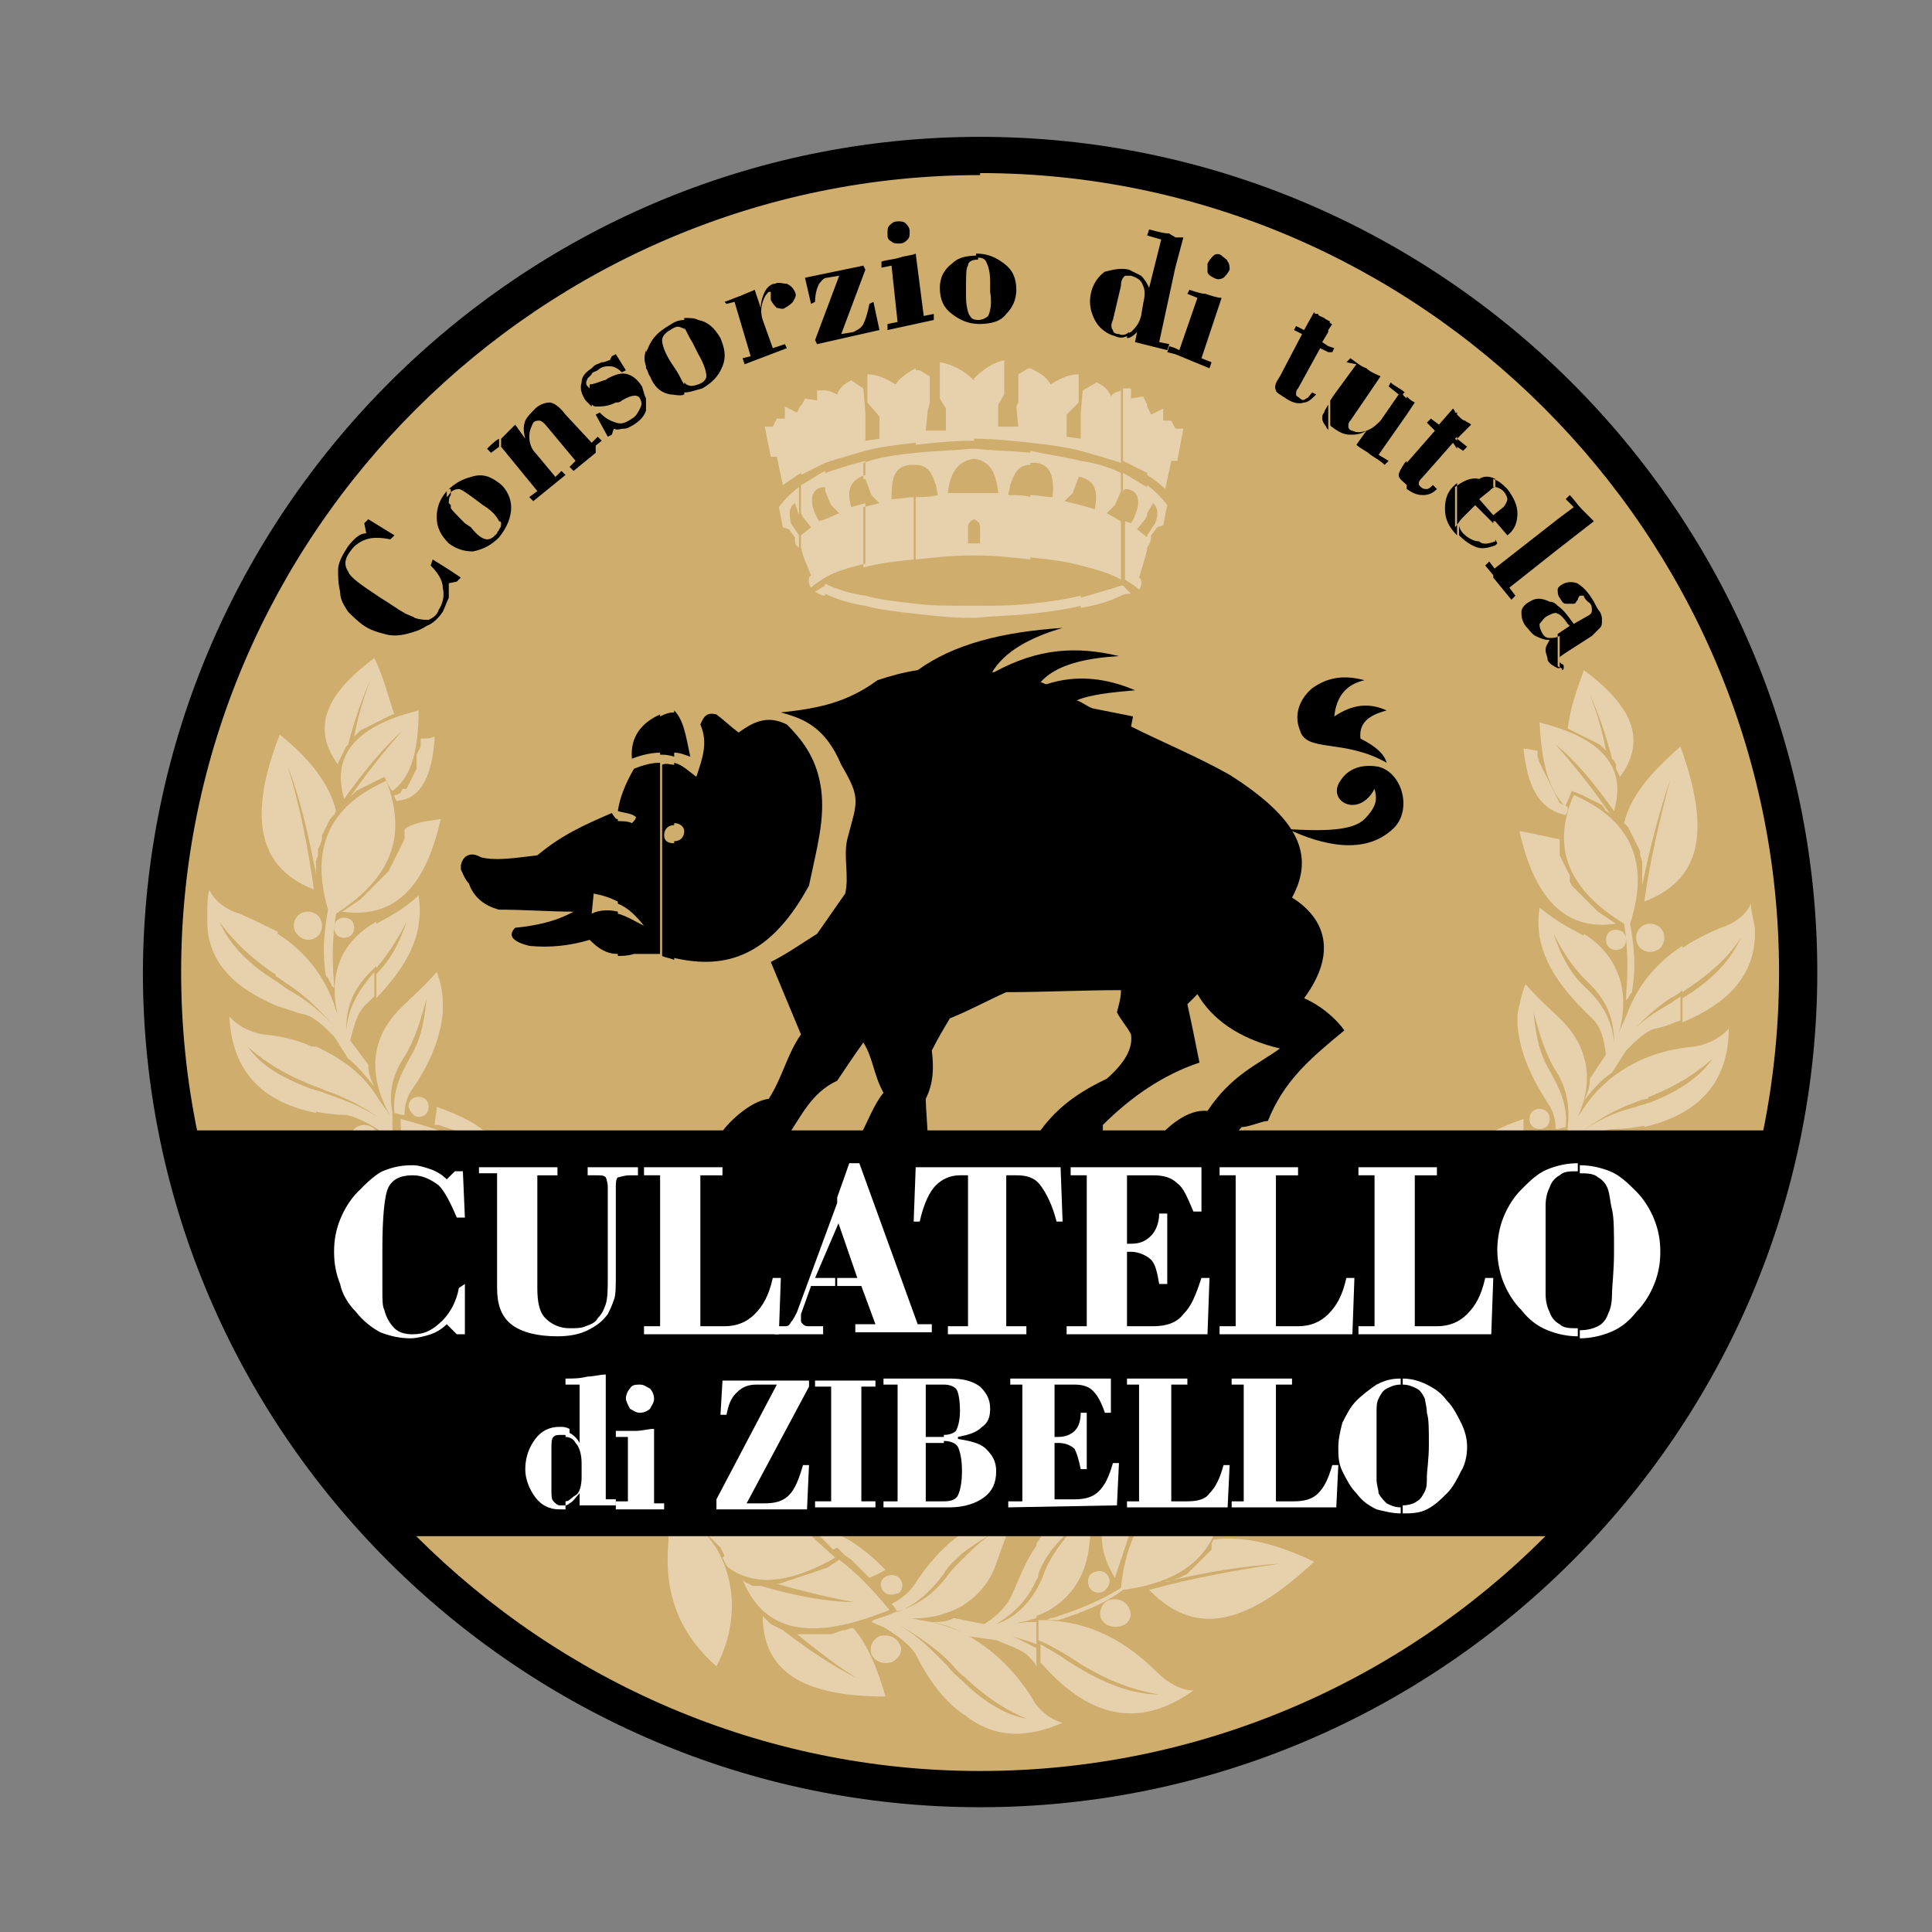 <?xml version="1.0" encoding="utf-8"?>
<!-- Generator: $$$/GeneralStr/196=Adobe Illustrator 27.6.0, SVG Export Plug-In . SVG Version: 6.00 Build 0)  -->
<svg version="1.1" id="Layer_1" xmlns="http://www.w3.org/2000/svg" xmlns:xlink="http://www.w3.org/1999/xlink" x="0px" y="0px"
	 viewBox="0 0 96 96" style="enable-background:new 0 0 96 96;" xml:space="preserve">
<rect x="0" y="0" width="96" height="96" fill="#808080" stroke="none"/>
<style type="text/css">
	.st0{clip-path:url(#SVGID_00000008836062825542520300000000471154046361624498_);fill:#CEAD6D;}
	.st1{clip-path:url(#SVGID_00000008836062825542520300000000471154046361624498_);fill:#E6D1AC;}
	.st2{clip-path:url(#SVGID_00000008836062825542520300000000471154046361624498_);}
	
		.st3{clip-path:url(#SVGID_00000008836062825542520300000000471154046361624498_);fill:none;stroke:#000000;stroke-width:6.200000e-02;stroke-miterlimit:10;}
	.st4{clip-path:url(#SVGID_00000008836062825542520300000000471154046361624498_);fill:#FFFFFF;}
</style>
<g>
	<defs>
		<rect id="SVGID_1_" x="6.3" y="6.8" width="84.3" height="83"/>
	</defs>
	<clipPath id="SVGID_00000017506461021924007820000012783710625653680570_">
		<use xlink:href="#SVGID_1_"  style="overflow:visible;"/>
	</clipPath>
	<path style="clip-path:url(#SVGID_00000017506461021924007820000012783710625653680570_);fill:#CEAD6D;" d="M48.7,88.5
		c22.2,0,40.4-18.1,40.4-40.3C89.1,26,71,7.9,48.7,7.9C26.5,7.9,8.4,26,8.4,48.3C8.4,70.4,26.5,88.5,48.7,88.5"/>
	<path style="clip-path:url(#SVGID_00000017506461021924007820000012783710625653680570_);fill:#E6D1AC;" d="M16.4,45l0.2,0.1
		c0.3-2.1,1-3.9,2.2-5.3C17.6,41,16.8,42.8,16.4,45"/>
	<path style="clip-path:url(#SVGID_00000017506461021924007820000012783710625653680570_);fill:#E6D1AC;" d="M15.3,46.7
		c0.4,0,0.7-0.3,0.7-0.7c0-0.4-0.3-0.7-0.7-0.7c-0.4,0-0.7,0.3-0.7,0.7C14.6,46.4,15,46.7,15.3,46.7"/>
	<path style="clip-path:url(#SVGID_00000017506461021924007820000012783710625653680570_);fill:#E6D1AC;" d="M17.1,46.6
		c0.3,0,0.5-0.2,0.5-0.5c0-0.3-0.2-0.5-0.5-0.5c-0.3,0-0.5,0.2-0.5,0.5C16.6,46.4,16.8,46.6,17.1,46.6"/>
	<path style="clip-path:url(#SVGID_00000017506461021924007820000012783710625653680570_);fill:#E6D1AC;" d="M23.6,57.8
		c0.7,1.6,1.9,2.9,3.6,3.9l0.1-0.1C25.9,60.6,24.6,59.3,23.6,57.8"/>
	<path style="clip-path:url(#SVGID_00000017506461021924007820000012783710625653680570_);fill:#E6D1AC;" d="M29.4,63.2
		c-1-0.3-1.8-0.8-1.9-2.4c0.4-2,1.7-2.9,2.1-4.5c0.6,0.6,1.1,1.3,1.2,2.5c0.1,0.8-0.1,1.4-0.6,2C29.4,61.8,29.5,61.7,29.4,63.2"/>
	<path style="clip-path:url(#SVGID_00000017506461021924007820000012783710625653680570_);fill:#E6D1AC;" d="M29,62.7
		c-0.6-0.9-0.7-1.9-0.3-3c0.5-1,0.8-1.8,1-2.4c0,0.8-0.1,1.6-0.8,2.4C28.5,60.9,28.6,61.8,29,62.7"/>
	<path style="clip-path:url(#SVGID_00000017506461021924007820000012783710625653680570_);fill:#E6D1AC;" d="M18.6,32.7
		c-2.3,1.7-3.2,3.4-1.8,5.3v-0.1l0.1-0.2l0.1-0.2l0.1-0.2l0.1-0.2l0.1-0.1c0.3-1.2,0.7-2.3,1.1-3.2c-0.3,0.8-0.6,1.7-0.8,2.8
		l0.1-0.1l0.2-0.2l0.2-0.1l0.2-0.1l0.2-0.1l0.2-0.1l0.2-0.1l0.2-0.1l0.2-0.1l0.2-0.1l0.1,0C19.3,34.7,19.1,33.7,18.6,32.7"/>
	<path style="clip-path:url(#SVGID_00000017506461021924007820000012783710625653680570_);fill:#E6D1AC;" d="M21.6,36.6
		c-0.2,0.1-0.5,0.1-0.7,0.1l0,0.1l0,0.3l-0.1,0.2l-0.1,0.2l0,0.2L20.7,38l0,0.2l-0.1,0.2l-0.1,0.2l-0.1,0.2l-0.1,0.2l-0.1,0.2
		L20,39.2l-0.1,0.2l-0.2,0.1l-0.1,0l0,0.1l0.1,0.2C21,39.7,21.5,38.4,21.6,36.6"/>
	<path style="clip-path:url(#SVGID_00000017506461021924007820000012783710625653680570_);fill:#E6D1AC;" d="M21.9,40.7
		c-0.7,3.1-2.1,5-4.9,4.6l0.3-0.2l0.3-0.2l0.3-0.2l0.2-0.2l0.2-0.2l0.2-0.2l0.2-0.2l0.2-0.2l0.2-0.2l0.2-0.2l0.1-0.2l0.1-0.2
		l0.1-0.2l0.1-0.2l0.1-0.2l0.1-0.2l0.1-0.2l0.1-0.2l0-0.2l0-0.2v-0.1C20.5,40.9,21.1,40.8,21.9,40.7"/>
	<path style="clip-path:url(#SVGID_00000017506461021924007820000012783710625653680570_);fill:#E6D1AC;" d="M13.9,36.5
		c1.5,1.2,2.5,2.5,2.8,3.8h0l-0.1,0.2l-0.2,0.2l-0.1,0.2l-0.1,0.2l-0.1,0.2L16,41.5L16,41.7L15.9,42l-0.1,0.2l0,0.3l-0.1,0.3V43v0.3
		v0.1c-0.4-2-0.8-3.8-1.4-5.3c0.6,1.9,1,4,1.3,6.1C12.5,43,12.5,40.1,13.9,36.5"/>
	<path style="clip-path:url(#SVGID_00000017506461021924007820000012783710625653680570_);fill:#E6D1AC;" d="M19.2,38.8
		c-2.5,1.1-3.9,3-2.9,6.4c-0.2,1.1-0.3,2.2-0.1,3.3l0.1,0.1l0.1,0.2l0.1,0.2l0.1,0.1l0-0.2v0c-0.1-1.1-0.1-2.3,0.1-3.5
		C19.8,43.4,20.1,41.2,19.2,38.8"/>
	<path style="clip-path:url(#SVGID_00000017506461021924007820000012783710625653680570_);fill:#E6D1AC;" d="M20.8,35.3
		c-2.8,0.7-4.4,2-3.7,4.4c1-1.4,2-2.6,2.9-3.4c-0.8,0.9-1.7,2-2.6,3.3l-0.1,0.1l0.2-0.2l0.2-0.2l0.2-0.1l0.2-0.1l0.2-0.1l0.2-0.1
		l0.2-0.1l0.4-0.2l0.2,0.4l0.1,0.2l0.1,0.1C20.5,38.6,20.8,37.1,20.8,35.3"/>
	<path style="clip-path:url(#SVGID_00000017506461021924007820000012783710625653680570_);fill:#E6D1AC;" d="M10.4,44.2
		c0.2,0.5,0.8,1,1.5,1.2c0.7,0.3,1.3,0.6,1.9,0.9v2.2c-1.2-0.8-2.1-1.6-2.9-2.7c0.5,1.1,1.4,2.1,2.9,3v1.2c-2.4-1-3.5-2.4-3.5-4.2
		v-0.5C10.3,45,10.3,44.6,10.4,44.2 M13.8,46.4c1.4,0.9,2.3,2.1,2.8,3.5c0.1,0.4,0.4,1,0.4,1.3c-0.9-2.6-0.1-4.4,1.7-5.4v2.2
		c-0.1,0.1-0.2,0.2-0.3,0.3c-0.9,0.9-1.2,1.8-1.2,2.9c0.1-1.2,0.7-2.1,1.4-2.9h0v1.2c-0.1,0.1-0.2,0.2-0.3,0.3
		c-0.6,0.5-0.7,1.2-0.9,1.9l0.9,1.2c0,0.4,0.1,0.7,0.3,1.1c-0.4-0.5-0.8-1-1.3-1.4l-0.7-1.1c-0.5-0.5-1-1-1.5-1.1
		c-0.5-0.1-0.9-0.3-1.3-0.4v-1.2c0.1,0.1,0.3,0.2,0.4,0.3c0.7,0.4,1.5,0.9,2.4,1.9l0,0c-0.7-0.8-1.4-1.5-2.3-2.1
		c-0.2-0.1-0.4-0.3-0.6-0.4V46.4 M18.7,45.9L18.7,45.9c0.7-0.4,1.2-0.6,2.1-1.4c0.3,2-0.6,3.5-2.1,5.1v-1.2c0.8-0.8,1.2-1.7,1.5-2.6
		c-0.4,0.8-0.9,1.6-1.5,2.3V45.9z"/>
	<path style="clip-path:url(#SVGID_00000017506461021924007820000012783710625653680570_);fill:#E6D1AC;" d="M16,57.6
		c1.4,3.2,3.3,4.8,5.9,3.7l-0.1,0l-0.2-0.1L21.5,61l-0.2-0.2l-0.2-0.2L21,60.5c-1.4-0.7-2.6-1.4-3.5-2.2c0.9,0.6,2,1.2,3.1,1.7
		l-0.1-0.1l-0.1-0.2l-0.1-0.2l-0.1-0.3l-0.1-0.3L20,58.7l-0.1-0.3l-0.1-0.3l-0.1-0.3l0-0.3l0-0.1C18.7,57.3,17.5,57.3,16,57.6"/>
	<path style="clip-path:url(#SVGID_00000017506461021924007820000012783710625653680570_);fill:#E6D1AC;" d="M21.7,55
		c0,0.3-0.1,0.6-0.1,0.9l0.2,0l0.3,0.1l0.3,0.1l0.3,0.1l0.3,0.1l0.2,0.2l0.2,0.1l0,0l0.1,0.1l0.1,0.1l0.1,0l0.1,0.1l0.1,0.1l0.1,0
		L24,57l0.1,0.1l0.1,0l0.1,0l0.1,0.1l0.2,0.1l0.1,0.1l0.1,0l0.1,0.1l0.1,0C24.6,56.3,23.4,55.6,21.7,55"/>
	<path style="clip-path:url(#SVGID_00000017506461021924007820000012783710625653680570_);fill:#E6D1AC;" d="M19.9,55.6
		c0.1,3.5,1.1,5.8,4.1,5.7l-0.1-0.1l-0.2-0.2l-0.1-0.2l-0.1-0.2l-0.1-0.2c-1.1-1.3-2-2.5-2.5-3.6c0.6,0.9,1.4,1.9,2.2,2.9l0-0.1
		L23,59.4l0-0.3l0-0.3l0-0.3v-0.3v-0.3v-0.3l0-0.3l0-0.3l0-0.4C22.2,56.3,21.1,55.9,19.9,55.6"/>
	<path style="clip-path:url(#SVGID_00000017506461021924007820000012783710625653680570_);fill:#E6D1AC;" d="M11.4,50.5
		c0.3,0.4,1,0.8,1.7,0.9c1,0.1,1.8,0.3,2.6,0.7v1.9c-1.3-0.5-2.4-1.1-3.4-2c0.7,1,1.8,1.6,3.4,2.2v1.1
		C12.7,54.7,11.5,52.9,11.4,50.5 M15.7,52c1.3,0.6,2.4,1.4,3.1,2.6c0.2,0.3,0.6,0.8,0.8,1.2c-1.5-2.4-1.1-4.3,0.3-5.7
		c0.6-0.6,1-0.9,1.8-1.8c0.2,0.5,0.3,1,0.3,1.5v0.5c-0.1,1.2-0.6,2.5-1.5,3.8c-0.3,0.4-0.4,0.9-0.4,1.3l-0.1,0l-0.4-0.1
		c-0.1-1.1,0.3-1.9,0.8-2.8c0.6-1,0.7-2,0.8-2.9c-0.3,1.1-0.6,2.1-1.1,2.9c-0.6,0.9-0.8,1.8-0.6,2.8V56l0,0.3v0.3l0,0.1l-0.6-0.5
		c-0.6-0.4-1.2-0.7-1.7-0.8c-0.6,0-1.2-0.1-1.7-0.2v-1.1c0.2,0.1,0.4,0.1,0.6,0.2c0.8,0.3,1.8,0.6,2.8,1.3v0
		c-0.8-0.6-1.8-1.1-2.7-1.4c-0.2-0.1-0.5-0.2-0.7-0.3V52z"/>
	<path style="clip-path:url(#SVGID_00000017506461021924007820000012783710625653680570_);fill:#E6D1AC;" d="M23.2,56.9
		c-0.3,2.3,0.2,3.9,1.6,4.7h0.1h0.2l0.2,0l0.2,0h0.2l0.2,0h0.1l0.2,0l0.1,0l0.2,0l0.1,0l0.2,0.1l0.1,0l0.2,0.1l0.1,0l0.1,0.1l0.2,0
		l0.1,0l0.1,0.1l0,0L27.5,62l0-0.1l-0.1-0.1l-0.1-0.1l0-0.1l0-0.1l0-0.1l0-0.2v-0.2l0-0.2l0.1-0.2l0.1-0.2l0.1-0.2l0.1-0.2l0.1-0.2
		v-0.1c-0.2-0.5-0.6-1-1.2-1.4C25.4,57.8,24.2,57.4,23.2,56.9"/>
	<path style="clip-path:url(#SVGID_00000017506461021924007820000012783710625653680570_);fill:#E6D1AC;" d="M29.5,63.6
		c-0.8-0.3-1.7-0.3-2.6,0.2c-2.2,1.2-4.3,1.2-6.3,0.4c1.2-1.5,3-2.5,5.1-2.3c1.4,0.1,2.6,0.8,4,1.3v0c0,0,0,0,0.1,0.1
		c0.1,0,0.1,0.1,0.2,0.1v0c3.4,1.7,6.8,3.1,10.4,4.3c4,1.4,7.6,4.2,10.9,7.5L48,75.3c-2.1-2.7-4.4-5.4-7.8-6.7
		C36.7,67.2,33,65.9,29.5,63.6L29.5,63.6z"/>
	<path style="clip-path:url(#SVGID_00000017506461021924007820000012783710625653680570_);fill:#E6D1AC;" d="M21.8,63.8
		c1.5-0.9,3.2-1.2,5.2-1.1l0,0.1C25.3,62.8,23.5,63.1,21.8,63.8"/>
	<path style="clip-path:url(#SVGID_00000017506461021924007820000012783710625653680570_);fill:#E6D1AC;" d="M18.1,57.3
		c0.4,0,0.7-0.3,0.7-0.7c0-0.4-0.3-0.7-0.7-0.7c-0.4,0-0.7,0.3-0.7,0.7C17.4,56.9,17.7,57.3,18.1,57.3"/>
	<path style="clip-path:url(#SVGID_00000017506461021924007820000012783710625653680570_);fill:#E6D1AC;" d="M20.8,55.5
		c0.3,0,0.5-0.2,0.5-0.5c0-0.3-0.2-0.5-0.5-0.5c-0.3,0-0.5,0.2-0.5,0.5C20.4,55.3,20.6,55.5,20.8,55.5"/>
	<path style="clip-path:url(#SVGID_00000017506461021924007820000012783710625653680570_);" d="M48.7,6.8L48.7,6.8v1.9
		C26.9,8.7,9,26.5,9,48.3S26.9,88,48.7,88v1.8c-22.9,0-41.6-18.7-41.6-41.5C7.2,25.5,25.8,6.8,48.7,6.8 M48.7,6.8
		c22.9,0,41.6,18.7,41.6,41.5c0,22.8-18.7,41.5-41.6,41.5V88c21.9,0,39.7-17.8,39.7-39.7c0-21.8-17.9-39.7-39.7-39.7V6.8z"/>
	<path style="clip-path:url(#SVGID_00000017506461021924007820000012783710625653680570_);fill:#E6D1AC;" d="M39.8,20.1v3.4
		c-0.3,0.2-0.6,0.4-0.9,0.6l-0.3-1.4h-0.3L38,21.2h0.4l0.2-0.4h0.4v-0.6l0.6,0.3L39.8,20.1z M39.7,26.6L39.7,26.6l0,0.6
		c-0.2-0.1-0.2-0.2-0.2-0.5l-0.3-0.4l-0.3-0.1l-0.2-1c0.3-0.4,0.6-0.7,1-1v1.4L39.5,25c-0.3,0.2-0.3,0.5-0.2,1L39.7,26.6z M41,29.1
		C40.9,29.1,40.9,29,41,29.1l-0.5,0.3c0.2,0.1,0.3,0.2,0.5,0.2V29.1z M41,19.4c-0.1,0-0.3,0-0.4,0v0.5L40,19.8l-0.2,0.4v3.4
		c0.4-0.2,0.8-0.4,1.2-0.6V19.4 M39.8,26.6l0.5-0.4l-0.4-0.5l-0.1-0.2v-1.4c0.4-0.2,0.8-0.5,1.2-0.7v0.9l0-0.1
		c-0.7,0-0.9,0.7-0.3,1.7l0.3-0.1v2.9c-0.3,0.2-0.5,0.3-0.7,0.5c-0.1-0.1-0.2-0.5,0-0.6l-0.4-1l-0.1-0.4v0V26.6z M43,29.6v0.5
		c-0.7-0.1-1.4-0.3-2-0.6v-0.5C41.6,29.3,42.3,29.5,43,29.6 M43,22.9c-0.8,0.2-1.4,0.4-2,0.6v0.9l0.3,0.7l0.4,0.4L41,25.8v2.9
		c0.5-0.3,1.2-0.5,2-0.7v-3l-0.7,0.2c-0.3-1,0.1-1.4,0.7-1.6V22.9z M43,20.5v1.9c-0.7,0.2-1.4,0.4-2,0.6v-3.6c0.2,0,0.4,0.1,0.6,0.2
		c0.1-0.3,0.3-0.5,0.7-0.7l0.6,0.4L43,20.5z M45.5,30v0.5c-0.9-0.1-1.8-0.2-2.5-0.4v-0.5C43.7,29.8,44.6,29.9,45.5,30 M45.5,22.5
		v0.6c-0.1,0-0.2,0-0.3,0c-0.8,0.1-0.9,0.7-0.9,1.7c0.4,0,0.8-0.1,1.1-0.1v3.1c-1,0.1-1.8,0.2-2.5,0.4v-3l0.8-0.2l-0.4-0.4l-0.3-0.8
		c-0.1,0-0.1,0-0.1,0v-0.8C43.7,22.7,44.6,22.6,45.5,22.5 M45.5,18.3V22c-0.9,0.1-1.8,0.2-2.5,0.4v-1.9v0.1v0.3v1l0.7-0.1v-1.1
		L43.1,20v-1.4c0.5,0,0.9,0.2,1.4,0.5C44.7,18.8,45.1,18.5,45.5,18.3 M48.4,30.1v0.6c-0.1,0-0.1,0-0.2,0v0c-0.9,0-1.8-0.1-2.7-0.2
		V30c0.8,0.1,1.7,0.1,2.7,0.1v0H48.4z M48.4,22.3v0.5c-0.8,0.1-1.2,0.7-1.3,1.7h1.3v1.3c-0.2,0.1-0.3,0.2-0.3,0.4v0.1v0.7h0.2h0.1
		v0.6c-1.1,0-2,0.1-2.9,0.2v-3.1c0.4,0,0.7,0,1.1-0.1l-0.1-0.5c-0.2-0.6-0.4-1-1-1v-0.6c0.9-0.1,1.8-0.1,2.7-0.2H48.4z M48.4,18.9v3
		c-1,0-2,0.1-2.9,0.2v-3.7c0.1,0,0.1,0,0.2,0l0.5,0.3V20l-0.1,0.4l-0.1,1h1v-1.1l-0.3-0.5V18C47.3,18.1,47.9,18.4,48.4,18.9
		 M51.2,30v0.5c-0.9,0.1-1.8,0.1-2.7,0.2v0c-0.1,0-0.1,0-0.2,0v-0.6h0.2v0C49.5,30.1,50.3,30.1,51.2,30 M51.2,22.5v0.6
		c-0.6,0-0.8,0.4-1,1l-0.1,0.5c0.4,0,0.8,0,1.1,0.1v3.1c-0.8-0.1-1.8-0.2-2.8-0.2v-0.6h0.1h0.2v-0.7v-0.1c0-0.2-0.1-0.3-0.3-0.4
		v-1.3h1.2c-0.1-1-0.4-1.6-1.2-1.7v-0.5h0.1C49.4,22.4,50.3,22.4,51.2,22.5 M51.2,18.3V22c-0.9-0.1-1.9-0.2-2.8-0.2v-3
		c0.5-0.5,1-0.8,1.5-0.9v1.7l-0.3,0.5v1.1h1l-0.1-1L50.6,20v-1.4l0.5-0.3C51.1,18.3,51.2,18.3,51.2,18.3 M53.7,29.6v0.5
		c-0.8,0.2-1.6,0.3-2.5,0.4V30C52.1,29.9,52.9,29.8,53.7,29.6 M53.7,22.9v0.8c-0.1,0-0.1,0-0.1,0l-0.3,0.8l-0.4,0.4l0.8,0.2v3
		c-0.7-0.2-1.5-0.3-2.5-0.4v-3.1c0.4,0,0.7,0.1,1.1,0.1c0.1-1-0.1-1.6-0.8-1.7c-0.1,0-0.2,0-0.3,0v-0.6
		C52.1,22.6,52.9,22.7,53.7,22.9 M53.7,20.5v1.9c-0.8-0.2-1.6-0.3-2.5-0.4v-3.7c0.4,0.2,0.8,0.4,1,0.8c0.5-0.3,0.9-0.5,1.4-0.5V20
		L53,20.6v1.1l0.7,0.1v-1L53.7,20.5L53.7,20.5z M55.7,29.1v0.5c-0.6,0.3-1.3,0.5-2,0.6v-0.5C54.4,29.5,55.1,29.3,55.7,29.1
		 M55.7,23.5c-0.6-0.3-1.3-0.5-2-0.6v0.8c0.6,0.2,0.9,0.5,0.7,1.6l-0.7-0.2v3c0.8,0.2,1.5,0.4,2,0.7v-2.9L55,25.5l0.4-0.4l0.3-0.7
		V23.5z M55.7,19.4V23c-0.6-0.2-1.3-0.4-2-0.6v-1.9l0.1-1.1l0.7-0.4c0.4,0.2,0.6,0.4,0.7,0.7C55.3,19.5,55.5,19.5,55.7,19.4
		 M55.7,29.6v-0.5c0,0,0.1,0,0.1,0l0.4,0.4C56.1,29.5,55.9,29.5,55.7,29.6 M57,24.2c-0.4-0.2-0.8-0.5-1.2-0.7v0.9l0.1-0.1
		c0.7,0,0.9,0.7,0.3,1.7l-0.3-0.1v2.9c0.3,0.2,0.5,0.3,0.7,0.5c0.1-0.1,0.2-0.5,0-0.6l0.3-1l0.1-0.4c0,0,0,0,0,0v-0.6l-0.5-0.4
		l0.4-0.5l0.1-0.2V24.2z M57,20.1v3.4c-0.4-0.2-0.8-0.4-1.2-0.6v-3.6c0.1,0,0.3,0,0.4,0v0.5l0.6-0.1L57,20.1z M57,23.6v-3.4l0.2,0.4
		l0.6-0.3v0.6h0.4l0.2,0.4h0.4l-0.3,1.6h-0.3l-0.3,1.4C57.6,24,57.3,23.8,57,23.6 M57,27.2v-0.6v0l0.4-0.6c0.2-0.5,0.1-0.8-0.1-1
		L57,25.5v-1.4c0.4,0.3,0.7,0.6,1,1l-0.2,1l-0.3,0.1l-0.3,0.4C57.2,26.9,57.1,27.1,57,27.2"/>
	<path style="clip-path:url(#SVGID_00000017506461021924007820000012783710625653680570_);" d="M22.3,24.3
		C22.2,24.3,22.2,24.3,22.3,24.3c-0.5,0.5-0.6,1-0.6,1.4c0,0.5,0.2,0.9,0.6,1.3c0,0,0,0,0.1,0v-1.9c0,0-0.1-0.1-0.1-0.1
		c0-0.1,0-0.3,0.1-0.4V24.3z M21.5,27.8l0.8,0.5v1.3c0,0,0,0.1,0,0.1c-0.1,0.2-0.2,0.5-0.3,0.7c-0.2,0.3-0.5,0.6-0.8,0.7
		c-0.3,0.2-0.6,0.3-1,0.4c-0.4,0.1-0.8,0.1-1.1,0c-0.4-0.1-0.7-0.2-1-0.4c-0.3-0.2-0.6-0.5-0.8-0.7c-0.2-0.3-0.4-0.6-0.4-1
		c-0.1-0.4-0.1-0.8-0.1-1.1c0-0.3,0.2-0.7,0.4-1c0.1-0.2,0.3-0.4,0.4-0.5c0.2-0.2,0.4-0.3,0.6-0.3L18.1,26l0.2-0.2l1.3,0.8l-0.2,0.2
		c-0.5-0.1-0.9-0.1-1.2,0c-0.3,0.1-0.6,0.3-0.8,0.6c-0.3,0.4-0.3,0.7-0.1,1c0.1,0.3,0.7,0.7,1.6,1.3c0.5,0.3,0.9,0.6,1.1,0.7
		c0.3,0.2,0.5,0.2,0.6,0.3c0.3,0.1,0.5,0.1,0.7,0.1c0.2-0.1,0.4-0.2,0.5-0.5c0.2-0.3,0.3-0.7,0.2-1.1c0-0.4-0.3-0.8-0.6-1.1
		L21.5,27.8z M24.8,26.3c0,0.1-0.1,0.1-0.1,0.2c-0.2,0.2-0.3,0.3-0.5,0.3c-0.2,0-0.5-0.2-0.8-0.6L23.1,26c-0.4-0.4-0.7-0.7-0.8-0.9
		V27c0.4,0.3,0.8,0.4,1.2,0.4c0.5-0.1,0.9-0.3,1.3-0.7L24.8,26.3L24.8,26.3z M24.8,24v1.9c-0.1-0.2-0.3-0.5-0.8-0.8l-0.4-0.3
		c-0.4-0.3-0.7-0.5-0.8-0.5c-0.2,0-0.4,0.1-0.5,0.3c0,0-0.1,0.1-0.1,0.1v-0.3c0.4-0.4,0.8-0.6,1.2-0.7C24,23.5,24.4,23.7,24.8,24
		 M24.8,21.8v0.4l-0.4,0.3l-0.2-0.2C24.4,22.1,24.6,21.9,24.8,21.8 M22.3,28.3l0.6,0.4l-0.2,0.2l-0.5,0.1c0,0.2,0,0.4,0,0.6V28.3
		 M24.8,26.7v-0.4c0.1-0.1,0.1-0.2,0.1-0.3c0,0,0-0.1-0.1-0.1V24l0,0c0.4,0.3,0.6,0.8,0.6,1.2C25.4,25.7,25.2,26.2,24.8,26.7
		L24.8,26.7z M29.4,22L29.4,22l-1.3-1.4c-0.3-0.4-0.6-0.6-0.8-0.6c-0.2,0-0.5,0.1-0.7,0.3c-0.2,0.2-0.4,0.4-0.5,0.6
		c-0.1,0.3-0.1,0.5,0,0.9l-0.5-0.7c-0.2,0.2-0.4,0.4-0.6,0.6l-0.1,0.1v0.4l0,0l1.8,2.2l-0.4,0.3l0.2,0.2l1.6-1.3l-0.2-0.2l-0.3,0.3
		l-1-1.2c-0.2-0.2-0.3-0.5-0.3-0.8c0-0.3,0.1-0.5,0.2-0.7c0.1-0.1,0.2-0.1,0.3-0.1c0.1,0,0.2,0.1,0.3,0.2l1.5,1.8l-0.3,0.3l0.2,0.2
		l1.1-0.9V22z M29.4,18.3v0.3c-0.1,0.1-0.1,0.1-0.2,0.2c-0.1,0.2-0.1,0.3,0,0.4c0.1,0.1,0.1,0.1,0.2,0.1v0.9
		c-0.1-0.1-0.2-0.2-0.3-0.3c-0.2-0.3-0.3-0.6-0.2-0.9C28.9,18.7,29.1,18.5,29.4,18.3 M29.4,18.6v-0.3c0,0,0.1-0.1,0.1-0.1
		c0.1-0.1,0.2-0.1,0.4-0.2c0.2,0,0.3-0.1,0.4-0.1l0.1-0.2l0.2-0.1l0.5,0.8l-0.2,0.1c-0.2-0.2-0.4-0.3-0.6-0.3c-0.2,0-0.4,0-0.6,0.2
		C29.5,18.5,29.4,18.5,29.4,18.6 M29.4,22.3l0.5-0.4l-0.2-0.2L29.4,22V22.3z M32.1,19.8v0.6c-0.1,0.3-0.3,0.5-0.6,0.7
		c-0.2,0.1-0.3,0.2-0.5,0.2c-0.2,0-0.3,0.1-0.5,0l-0.1,0.3l-0.2,0.1l-0.6-1.1l0.2-0.1c0.3,0.3,0.5,0.4,0.8,0.5
		c0.3,0.1,0.5,0,0.8-0.2c0.2-0.1,0.3-0.3,0.4-0.5c0.1-0.2,0.1-0.3,0-0.5c-0.1-0.2-0.4-0.2-0.9,0.1c-0.1,0.1-0.2,0.1-0.3,0.1
		c-0.4,0.2-0.7,0.2-1,0.2c-0.1,0-0.2-0.1-0.3-0.2v-0.9c0.2,0,0.4-0.1,0.7-0.2c0.1,0,0.2-0.1,0.2-0.1c0.4-0.2,0.7-0.3,1-0.2
		c0.3,0.1,0.5,0.3,0.7,0.6C32,19.5,32,19.6,32.1,19.8 M32.1,17.4v0.8C32,17.9,32,17.7,32.1,17.4 M32.1,20.4v-0.6
		C32.1,19.9,32.1,20.1,32.1,20.4C32.1,20.3,32.1,20.4,32.1,20.4 M34,15.9v0.5c0-0.1-0.1-0.1-0.1-0.1c-0.2-0.1-0.3-0.1-0.6,0.1
		c-0.2,0.1-0.4,0.3-0.4,0.5c0,0.2,0.1,0.6,0.5,1.2l0.2,0.3c0.2,0.3,0.3,0.6,0.4,0.7v0.5c-0.2,0.1-0.5,0-0.7,0
		c-0.5-0.1-0.8-0.4-1-0.9c-0.1-0.1-0.1-0.3-0.2-0.4v-0.8l0.1-0.2c0.2-0.5,0.5-0.8,1-1.1C33.5,16,33.7,15.9,34,15.9 M44.1,16.4l0-0.3
		l0.5-0.1l-0.3-2.8l-0.5,0.1l0-0.3c0.3-0.1,0.6-0.1,0.9-0.2c0.3-0.1,0.6-0.1,0.8-0.2l0.4,3.1l0.5-0.1l0,0.3L44.1,16.4z M44.1,11.6
		c0-0.2,0-0.3,0.1-0.4c0.1-0.1,0.2-0.2,0.4-0.2c0.2,0,0.3,0,0.4,0.1c0.1,0.1,0.2,0.2,0.2,0.4c0,0.2,0,0.3-0.1,0.4
		c-0.1,0.1-0.2,0.2-0.4,0.2c-0.2,0-0.3,0-0.4-0.1C44.1,11.9,44.1,11.8,44.1,11.6 M40.6,17.1l-0.1-0.2l1.2-3.2l-0.6,0.1
		c-0.2,0-0.3,0.2-0.4,0.3c-0.1,0.2-0.2,0.5-0.2,0.9l-0.2,0.1l-0.3-1.3l2.9-0.6l0.1,0.2l-1.2,3.2l0.6-0.1c0.2-0.1,0.4-0.2,0.5-0.4
		c0.1-0.2,0.2-0.5,0.3-1l0.2-0.1l0.3,1.4L40.6,17.1z M37,18.1l-0.1-0.3l0.4-0.1l-0.8-2.7l-0.4,0.1L36,15c0.3-0.1,0.5-0.2,0.8-0.3
		c0.2-0.1,0.5-0.2,0.7-0.3l0.3,0.9c0-0.3,0.1-0.6,0.2-0.8c0.1-0.2,0.3-0.4,0.5-0.4c0.2-0.1,0.4,0,0.6,0c0.2,0.1,0.3,0.2,0.4,0.4
		c0.1,0.2,0,0.3-0.1,0.5c-0.1,0.1-0.2,0.2-0.4,0.3c-0.1,0.1-0.3,0-0.4,0c-0.1-0.1-0.2-0.2-0.3-0.4c0-0.1,0-0.1,0-0.2
		c0-0.1,0-0.1,0-0.2l0,0h-0.1c-0.1,0.1-0.2,0.2-0.3,0.5c-0.1,0.3-0.1,0.6,0,0.9l0.5,1.4l0.6-0.2l0.1,0.2L37,18.1z M34,19.5V19
		c0.1,0.1,0.1,0.1,0.1,0.1c0.2,0.1,0.3,0.1,0.6,0c0.3-0.1,0.4-0.3,0.4-0.4c0-0.2-0.1-0.6-0.4-1.1L34.4,17c-0.2-0.3-0.3-0.6-0.4-0.7
		v-0.5c0.3,0,0.5,0,0.7,0.1c0.5,0.1,0.8,0.4,1.1,0.9c0.2,0.5,0.3,0.9,0.1,1.4c-0.2,0.5-0.5,0.8-1,1.1C34.5,19.4,34.3,19.5,34,19.5
		 M48.6,12.7v0.2c-0.3,0-0.5,0.1-0.5,0.3C48,13.3,48,13.7,48,14.4v0.3c0,0.5,0.1,0.9,0.2,1c0.1,0.2,0.3,0.2,0.5,0.2v0.2
		c-0.6,0-1-0.2-1.4-0.5c-0.4-0.3-0.6-0.7-0.6-1.3c0-0.5,0.2-0.9,0.6-1.2C47.6,12.8,48,12.7,48.6,12.7L48.6,12.7z M48.6,16.1v-0.2h0
		c0.2,0,0.4-0.1,0.5-0.2c0.1-0.2,0.2-0.6,0.1-1.2V14c0-0.5-0.1-0.8-0.2-1c-0.1-0.2-0.3-0.2-0.5-0.2v-0.2c0.6,0,1,0.2,1.4,0.5
		c0.4,0.3,0.6,0.7,0.6,1.3c0,0.5-0.2,0.9-0.5,1.2C49.7,16,49.2,16.1,48.6,16.1L48.6,16.1z M56.1,13.4v0.3c-0.1,0-0.1,0-0.2,0
		c-0.1,0.1-0.2,0.2-0.2,0.5l-0.4,1.7c-0.1,0.2-0.1,0.4,0,0.5c0,0.1,0.1,0.2,0.3,0.2c0.2,0.1,0.4,0,0.5-0.1v0.2c0,0,0,0-0.1,0
		c-0.2,0.1-0.4,0.1-0.6,0c-0.4-0.1-0.8-0.4-1-0.8c-0.2-0.4-0.3-0.8-0.2-1.3c0.1-0.5,0.4-0.9,0.7-1.1C55.3,13.4,55.7,13.3,56.1,13.4
		 M58.4,17.3l-0.3-0.1l-0.1,0.3l0.4,0.1V17.3 M58.4,11.8v1.5L57.6,17l0.5,0.1L58,17.4L56.4,17l0.1-0.5c-0.1,0.1-0.3,0.3-0.5,0.3
		v-0.2c0.1,0,0.1-0.1,0.2-0.1c0.2-0.2,0.4-0.4,0.5-0.8l0.1-0.6c0.1-0.4,0.1-0.7,0-0.9c-0.1-0.3-0.3-0.4-0.6-0.5h-0.2v-0.3
		c0,0,0.1,0,0.1,0c0.2,0.1,0.4,0.2,0.6,0.3c0.2,0.2,0.3,0.4,0.4,0.6l0.6-2.4L57,11.7l0.1-0.3c0.4,0.1,0.7,0.2,1,0.2
		C58.2,11.7,58.3,11.7,58.4,11.8 M60,13.1c0.1-0.2,0.2-0.3,0.3-0.4c0.1-0.1,0.3-0.1,0.4,0s0.3,0.2,0.3,0.3c0.1,0.1,0.1,0.3,0.1,0.4
		c-0.1,0.2-0.2,0.3-0.3,0.4c-0.2,0.1-0.3,0.1-0.5,0c-0.2-0.1-0.3-0.2-0.3-0.3C60,13.4,60,13.3,60,13.1 M58.4,13.3v-1.5
		c0.1,0,0.3,0,0.4,0L58.4,13.3z M58.4,17.6v-0.3l0.2,0.1l0.9-2.6L59,14.6l0.1-0.2c0.3,0.1,0.6,0.2,0.8,0.2c0.3,0.1,0.6,0.2,0.8,0.2
		l-1,3l0.5,0.2l-0.1,0.3L58.4,17.6z M66,20.1L66,20.1c-0.1,0.2-0.2,0.3-0.2,0.4c-0.1,0.1-0.1,0.2-0.1,0.3c0,0.1,0.1,0.3,0.2,0.4
		c0,0.1,0.1,0.1,0.1,0.2V20.1z M66,16.1v0.4L65.7,17l0.3,0.2v0.3l-0.4-0.2l-1.1,2c-0.1,0.1-0.1,0.2-0.1,0.3c0,0.1,0.1,0.1,0.2,0.2
		c0.1,0.1,0.2,0.1,0.3,0c0.1,0,0.2-0.2,0.3-0.3l0.2,0.1c-0.2,0.2-0.4,0.4-0.6,0.4c-0.3,0.1-0.6,0-0.9-0.2c-0.3-0.2-0.5-0.3-0.5-0.4
		c-0.1-0.2,0-0.4,0.2-0.7l1.1-2.1l-0.4-0.2l0.1-0.2l0.4,0.2l0.5-0.9c0,0.1,0.1,0.1,0.2,0.1c0,0.1,0.1,0.1,0.3,0.2
		c0.1,0.1,0.2,0.1,0.3,0.2C66,16,66,16.1,66,16.1 M66,16.4v-0.4c0.1,0,0.1,0.1,0.2,0.1L66,16.4z M66,17.5v-0.3l0.3,0.1l-0.1,0.2
		L66,17.5z M69.9,22.9L69.8,23c-0.2,0.3-0.3,0.5-0.3,0.6c0,0.2,0.2,0.3,0.4,0.5c0,0,0,0,0,0V22.9 M69.9,19.8v0.8l-1.4,2l0.5,0.3
		l-0.2,0.2c-0.2-0.2-0.4-0.3-0.7-0.5c-0.2-0.2-0.5-0.3-0.7-0.5l0.5-0.7c-0.3,0.2-0.6,0.2-0.8,0.2c-0.3,0-0.5-0.1-0.8-0.3
		c-0.1-0.1-0.2-0.1-0.2-0.2v-1.2l0.2-0.3l1.1-1.5L66.9,18l0.2-0.2c0.3,0.2,0.5,0.4,0.8,0.5c0.2,0.2,0.5,0.3,0.7,0.4l-1.5,2.2
		c-0.1,0.1-0.1,0.2-0.1,0.3c0,0.1,0.1,0.2,0.2,0.2c0.2,0.1,0.4,0.1,0.7,0c0.3-0.1,0.5-0.3,0.7-0.5l0.9-1.3l-0.5-0.4l0.1-0.2
		c0.2,0.2,0.5,0.3,0.7,0.5C69.6,19.6,69.8,19.7,69.9,19.8 M69.9,20.6l0.4-0.6c-0.2-0.1-0.3-0.2-0.4-0.3V20.6z M72.4,24
		C72.4,24,72.3,24.1,72.4,24c-0.5,0.4-0.6,0.8-0.6,1.3c0,0.5,0.2,0.9,0.6,1.3v-0.5v-0.1V26V24z M72.4,20.5v1.2l-0.1,0.1l0.1,0.1v0.4
		L72.2,22l-1.5,1.7c-0.1,0.1-0.2,0.2-0.2,0.3c0,0.1,0,0.1,0.1,0.2c0.1,0.1,0.2,0.1,0.3,0.1c0.1,0,0.2-0.1,0.3-0.2l0.2,0.2
		c-0.2,0.2-0.4,0.3-0.7,0.3c-0.3,0-0.5-0.1-0.8-0.3v-1.3l1.4-1.6L70.9,21l0.2-0.2l0.4,0.3l0.7-0.8c0,0,0.1,0.1,0.1,0.2
		C72.3,20.5,72.3,20.5,72.4,20.5 M72.4,21.8v-1.2c0,0,0.1,0.1,0.1,0.1c0.1,0.1,0.2,0.2,0.3,0.2c0.1,0.1,0.2,0.1,0.3,0.2L72.4,21.8z
		 M72.4,22.2v-0.4l0.5,0.4l-0.2,0.2L72.4,22.2z M74.3,28.3v0.4l-0.5-0.6l0.2-0.2L74.3,28.3z M74.3,26.9v0.2
		c-0.3,0.1-0.6,0.2-0.9,0.1c-0.3-0.1-0.6-0.3-0.9-0.6h0v-0.5c0,0.1,0.1,0.3,0.2,0.4c0.2,0.2,0.5,0.4,0.8,0.4
		C73.7,27.1,74,27,74.3,26.9 M74.3,23.8v0.4c-0.1,0-0.2,0.1-0.3,0.2l-0.5,0.4l0.7,0.8v0.4l-0.9-0.9l-0.6,0.6
		c-0.2,0.2-0.3,0.4-0.4,0.5v-2c0.4-0.3,0.8-0.5,1.2-0.4C73.8,23.6,74.1,23.7,74.3,23.8 M74.3,25.9l0.6,0.7l0,0
		c0.4-0.3,0.5-0.7,0.5-1.1c0-0.4-0.2-0.8-0.5-1.2c-0.2-0.2-0.4-0.4-0.7-0.5v0.4c0,0,0.1,0,0.1,0c0.1,0,0.3,0.1,0.4,0.2
		c0.1,0.1,0.2,0.3,0.2,0.4c0,0.1-0.1,0.3-0.2,0.4l-0.5,0.4l0,0V25.9z M74.3,27.1c0,0,0.1-0.1,0.1-0.1l-0.1-0.2c0,0,0,0,0,0V27.1z
		 M77.4,30.1c-0.1-0.1-0.2-0.2-0.4-0.2c-0.4-0.2-0.7-0.2-1,0c-0.2,0.1-0.4,0.3-0.4,0.5c0,0.2,0,0.4,0.2,0.7c0.2,0.2,0.3,0.4,0.5,0.5
		c0.2,0.1,0.4,0.2,0.7,0.2c-0.1,0.2-0.2,0.3-0.2,0.5c0,0.2,0.1,0.3,0.1,0.5c0.1,0.2,0.3,0.3,0.5,0.4c0,0,0,0,0.1,0v-1.6l0,0
		c-0.2,0.1-0.3,0.1-0.5,0.1c-0.2,0-0.3-0.1-0.4-0.3c-0.1-0.2-0.1-0.3-0.1-0.4c0.1-0.1,0.2-0.3,0.4-0.4c0.2-0.1,0.4-0.2,0.5-0.1V30.1
		z M77.4,25.8v1.5L75,29.2l0.3,0.4l-0.2,0.2l-0.9-1.1v-0.4L77.4,25.8z M77.4,27.3v-1.5l0.8-0.6l-0.4-0.4l0.2-0.2
		c0.2,0.2,0.4,0.5,0.6,0.7c0.2,0.2,0.4,0.4,0.6,0.6L77.4,27.3z M77.4,33.1v-1.6l0.6-0.4L77.9,31c-0.2-0.3-0.4-0.5-0.5-0.5v-0.4
		c0.3,0.2,0.5,0.5,0.8,0.9l0.7-0.4c0.2-0.1,0.2-0.2,0.2-0.3c0-0.1,0-0.3-0.2-0.4c-0.1-0.1-0.2-0.2-0.2-0.3c0,0-0.1,0-0.2,0
		c0,0-0.1,0.1-0.1,0.2c-0.1,0.1-0.1,0.2-0.2,0.2C78.1,30,77.9,30,77.8,30c-0.1,0-0.2-0.1-0.3-0.3c-0.1-0.1-0.1-0.3-0.1-0.4
		c0-0.1,0.1-0.2,0.3-0.3c0.2-0.1,0.5-0.1,0.7,0c0.3,0.2,0.5,0.4,0.8,0.9c0.1,0.2,0.2,0.4,0.3,0.5c0.1,0.2,0.1,0.3,0.1,0.4
		c0,0.2,0,0.3-0.1,0.4c-0.1,0.1-0.2,0.2-0.4,0.4l-1.4,0.9c-0.1,0.1-0.2,0.1-0.2,0.2c0,0,0,0.1,0,0.2c0,0,0.1,0.1,0.1,0.1
		c0.1,0,0.1,0.1,0.1,0.1v0.1c0,0,0,0.1-0.1,0.1C77.7,33.2,77.5,33.2,77.4,33.1"/>
	<path style="clip-path:url(#SVGID_00000017506461021924007820000012783710625653680570_);" d="M30.7,40.7v4.1
		c-0.4-0.2-0.7-0.3-1.2-0.4l-0.1,1c0.4-0.2,0.9-0.2,1.3-0.1v2.1c-0.6,0-1-0.3-1.4-0.7c-1,0.3-2,0.4-3,0.3c-0.8-0.2-1.1-0.5-0.7-0.9
		c1-0.1,2-0.3,2.9-0.8c-1.2,0-2.4-0.1-3.7-0.1c-0.8-0.2-1.3-0.7-1.5-1.3c-0.2-0.2-0.3-0.5-0.4-0.7v-0.2c0.1-0.5,0.5-0.7,1-0.4
		c0.8,0.2,1.9,0,2.8-0.1c1.2-1,2.3-1.5,3.7-2.1C30.6,40.7,30.6,40.7,30.7,40.7 M32.8,37.9v9.5c-0.4,0-0.9,0-1.3,0
		c-0.3,0.1-0.6,0.1-0.8,0.1v-2.1c0.4,0.1,0.9,0.4,1.3,0.6c-0.4-0.5-0.8-0.9-1.3-1.1v-4.1c0.2,0,0.5,0,0.7,0.1
		c0.1-0.1,0.2-0.2,0.2-0.3c-0.2-0.2-0.6-0.2-0.9-0.3c0.1-0.7,0.4-1.4,0.8-2.1C32,38,32.4,37.9,32.8,37.9 M32.8,35.5
		c-0.9,0.4-1.5,1.1-1.4,2.2c0.5-0.2,1-0.3,1.4-0.3V35.5z M33.5,38v3c-0.3,0-0.5,0.2-0.5,0.5c0,0.3,0.2,0.4,0.5,0.4v5.8
		c-0.2-0.1-0.4-0.1-0.6-0.2h0v-9.5C33.1,37.9,33.3,38,33.5,38 M33.5,35.4c-0.3,0-0.5,0.1-0.7,0.2v1.9c0.2,0,0.4,0,0.7,0.1V35.4z
		 M33.5,47.6v-5.8c0.3,0,0.5-0.2,0.5-0.5c0-0.2-0.2-0.4-0.5-0.4v-3c0.4,0.1,0.7,0.4,1.1,0.7c0.3-0.9,0.6-1.7,0.2-2.6
		c0.2-0.5,0.4-0.6,0.8-0.5c0.4,0.3,0.7,0.6,1.1,0.9c0.7-0.5,1.4-0.9,2.4-0.4c0.9,0.9,1.5,1.8,1.7,3.2c0.2,1.5-0.2,2.9-0.6,4.8
		C38.3,47.5,36.1,48.2,33.5,47.6 M33.5,35.3C33.5,35.3,33.5,35.3,33.5,35.3l0,2.1c0.3,0,0.5,0.1,0.8,0.2
		C34.1,36.7,34,35.8,33.5,35.3"/>
	<path style="clip-path:url(#SVGID_00000017506461021924007820000012783710625653680570_);" d="M64,41.2c1.7,0.8,3.8,1.3,5.2,0
		c1-0.9,0.5-2.8-0.7-3.1c-0.5-0.1-1.4-0.1-1.9,0.7c-0.7,1,0.9,1.9,1.7,0.4c0.1,0.4,0.2,0.8-0.5,1.5C67.2,41.3,65.7,41.3,64,41.2"/>
	<path style="clip-path:url(#SVGID_00000017506461021924007820000012783710625653680570_);" d="M68.9,37.9c-2.1-1.2-4-0.5-4.3-1.6
		c-0.3-0.7-0.1-1.5,0.6-2.1c0.7-0.5,1.5-0.7,2.6-0.4c-0.9,0.2-1.4,0.8-1.5,1.8c0.9-0.6,1.7-0.7,2.6-0.3c-0.7,0.2-1.4,0.5-1.3,1.4
		C68.4,37.1,68.8,37.5,68.9,37.9"/>
	<path style="clip-path:url(#SVGID_00000017506461021924007820000012783710625653680570_);" d="M38.8,35.4c1.1,0.3,2.2,0.7,3,2.6
		c1,1.7,0.8,1.8,0.3,3.7c-0.2,0.9,0.1,1.8-0.1,2.7c-0.5,0.7-0.9,1.3-1.4,2c-0.8,0.5-1.5,1-2.3,1.4c0.5,1.2,1,2.4,1.5,3.6
		c-0.7,1-0.9,2.1-1.6,3.2c-0.9,0.1-2.1,1.2-2.5,1.9h3.4c0.7-1,1.2-2.2,2.5-2.8c0.4-0.6,0.8-1.2,1.3-1.9c0.5,0.8,0.5,1.6,1,2.5
		c-0.5,0.6-0.8,1.5-1.2,2.2h3.4c0-0.3-0.1-1.5-0.1-1.9c0.4-0.8,0.4-1.6,0.3-2.4c0.3-0.6,0.6-1.1,0.9-1.6c1-0.4,1.9-0.9,2.8-1.3
		c1.9,0,3.8-0.1,5.7-0.1c0,0.4-0.1,0.7-0.2,1.1c0.2,0.4,0.5,0.7,0.7,1.1c0.1,0.7-0.3,1.4-1.2,2.2c-1.9,0.9-2.8,1.8-3.6,3h3.4v-0.7
		c1.4-1.4,3-2.5,4.8-3.1c-0.2-1-0.4-2-0.6-2.9c0.2-0.2,0.4-0.4,0.5-0.5c0.7,1.2,2,2.2,4.1,2.7c-1.1,0.8-2.4,1.3-3.6,3.1
		c-1-0.1-2,0.8-2.5,1.4h3.8c0.3-0.3,0.1-0.3,0.4-0.6c0.4,0,1-0.3,1.3-0.3c0.8-2,2.1-3.1,3.8-4.5c-0.5-0.7-1.3-1.3-2-1.6
		c1.7-2.3,1-4-0.6-5c1.2-2.2,0.2-4-3.1-6.1c-1.6-0.9-3.3-1.6-4.9-2.4l0.1-0.5l-2-0.4c-0.3-0.1-0.5-0.3-0.8-0.4
		c0.7-0.3,1.8-0.4,2.9-0.5C55,33.7,53.5,33.5,52,34c-0.1,0-0.2-0.1-0.3-0.1c0.8-0.9,2.3-1.2,3.9-1.3c-2.1-0.5-4-0.4-6.2,0.8h-0.1
		c0.6-1,1.8-1.7,3.5-2.2c-3,0.2-5.4,0.8-7.2,2.1c-0.7,0.1-1.4,0.3-2,0.5C42.1,34.9,40.7,35.2,38.8,35.4"/>
	<path style="clip-path:url(#SVGID_00000017506461021924007820000012783710625653680570_);fill:#E6D1AC;" d="M80.9,45.6l-0.2,0.1
		c-0.3-2.1-1-3.9-2.2-5.3C79.7,41.6,80.5,43.4,80.9,45.6"/>
	<path style="clip-path:url(#SVGID_00000017506461021924007820000012783710625653680570_);fill:#E6D1AC;" d="M82,47.3
		c0.4,0,0.7-0.3,0.7-0.7s-0.3-0.7-0.7-0.7c-0.4,0-0.7,0.3-0.7,0.7S81.6,47.3,82,47.3"/>
	<path style="clip-path:url(#SVGID_00000017506461021924007820000012783710625653680570_);fill:#E6D1AC;" d="M80.3,47.2
		c0.3,0,0.5-0.2,0.5-0.5c0-0.3-0.2-0.5-0.5-0.5c-0.3,0-0.5,0.2-0.5,0.5C79.8,47,80,47.2,80.3,47.2"/>
	<path style="clip-path:url(#SVGID_00000017506461021924007820000012783710625653680570_);fill:#E6D1AC;" d="M73.7,58.4
		c-0.7,1.6-1.9,2.8-3.6,3.9l-0.1,0C71.5,61.2,72.7,59.9,73.7,58.4"/>
	<path style="clip-path:url(#SVGID_00000017506461021924007820000012783710625653680570_);fill:#E6D1AC;" d="M68,63.8
		c0.9-0.3,1.8-0.8,1.9-2.4c-0.4-2-1.7-2.9-2.1-4.5c-0.7,0.6-1.1,1.3-1.3,2.5c-0.1,0.8,0.1,1.4,0.6,2C68,62.3,67.9,62.3,68,63.8"/>
	<path style="clip-path:url(#SVGID_00000017506461021924007820000012783710625653680570_);fill:#E6D1AC;" d="M68.3,63.3
		c0.7-0.9,0.7-1.9,0.3-3c-0.5-1-0.8-1.8-1-2.4c0,0.8,0.1,1.6,0.8,2.4C68.9,61.5,68.8,62.4,68.3,63.3"/>
	<path style="clip-path:url(#SVGID_00000017506461021924007820000012783710625653680570_);fill:#E6D1AC;" d="M78.7,33.3
		c2.3,1.7,3.2,3.4,1.8,5.3v0l-0.1-0.2l-0.1-0.2L80.3,38l-0.1-0.2l-0.1-0.1c-0.3-1.2-0.7-2.3-1.1-3.2c0.3,0.8,0.6,1.7,0.8,2.8
		l-0.1-0.1l-0.2-0.2l-0.2-0.1l-0.2-0.1l-0.2-0.1l-0.2-0.1l-0.2-0.1l-0.2-0.1l-0.2-0.1l-0.2-0.1l0,0C78,35.3,78.3,34.4,78.7,33.3"/>
	<path style="clip-path:url(#SVGID_00000017506461021924007820000012783710625653680570_);fill:#E6D1AC;" d="M75.7,37.2
		c0.3,0,0.5,0.1,0.7,0.1l0,0.1l0,0.2l0.1,0.3l0.1,0.2l0.1,0.2l0.1,0.2l0.1,0.2l0.1,0.2l0.1,0.2l0.1,0.2l0.1,0.2l0.1,0.2l0.1,0.2
		l0.2,0.1l0.2,0.1l0,0.1l0,0.1l-0.1,0.2C76.4,40.2,75.9,39,75.7,37.2"/>
	<path style="clip-path:url(#SVGID_00000017506461021924007820000012783710625653680570_);fill:#E6D1AC;" d="M75.5,41.3
		c0.7,3.1,2.1,5,4.8,4.6l-0.3-0.2l-0.3-0.2l-0.3-0.2l-0.2-0.2L79.1,45l-0.2-0.2l-0.2-0.2l-0.2-0.2l-0.2-0.2l-0.2-0.2l-0.1-0.2
		L78,43.5l-0.1-0.2l-0.1-0.2l-0.1-0.2l-0.1-0.2l-0.1-0.2l0-0.2L77.5,42v-0.2v-0.1C76.9,41.6,76.2,41.4,75.5,41.3"/>
	<path style="clip-path:url(#SVGID_00000017506461021924007820000012783710625653680570_);fill:#E6D1AC;" d="M83.5,37.1
		c-1.5,1.3-2.5,2.5-2.8,3.8v0l0.2,0.2l0.1,0.2l0.1,0.2l0.1,0.2l0.1,0.2l0.1,0.2l0.1,0.2l0,0.2l0.1,0.3l0,0.2l0,0.3l0,0.3v0.3l0,0.1
		c0.4-2,0.9-3.8,1.4-5.3c-0.5,1.9-1,4-1.3,6.1C84.9,43.6,84.8,40.7,83.5,37.1"/>
	<path style="clip-path:url(#SVGID_00000017506461021924007820000012783710625653680570_);fill:#E6D1AC;" d="M78.2,39.5
		c2.5,1.1,3.9,3,2.8,6.4c0.2,1.1,0.3,2.2,0.1,3.3l0,0.1L81,49.4l-0.1,0.2l-0.1,0.1v-0.2v-0.1c0.1-1.1,0.1-2.3-0.1-3.5
		C77.6,44,77.2,41.8,78.2,39.5"/>
	<path style="clip-path:url(#SVGID_00000017506461021924007820000012783710625653680570_);fill:#E6D1AC;" d="M76.5,35.9
		c2.8,0.7,4.4,2,3.7,4.4c-1-1.4-2-2.6-2.9-3.3c0.8,0.9,1.7,2,2.6,3.3l0.1,0.1l-0.2-0.1L79.6,40l-0.2-0.1l-0.2-0.1l-0.2-0.1l-0.2-0.1
		l-0.2-0.1l-0.5-0.2l-0.2,0.5l-0.1,0.2l0,0.1C76.9,39.2,76.6,37.8,76.5,35.9"/>
	<path style="clip-path:url(#SVGID_00000017506461021924007820000012783710625653680570_);fill:#E6D1AC;" d="M78.7,46.5L78.7,46.5
		c-0.7-0.4-1.2-0.6-2.2-1.4c-0.3,1.9,0.6,3.5,2.2,5.1V49c-0.8-0.8-1.2-1.7-1.5-2.6c0.4,0.8,0.9,1.6,1.5,2.2V46.5z M83.6,47
		c-1.4,0.9-2.3,2.1-2.8,3.5c-0.2,0.4-0.4,0.9-0.5,1.3c0.9-2.6,0-4.4-1.6-5.4v2.2c0.1,0.1,0.2,0.2,0.3,0.3c0.9,0.9,1.2,1.8,1.2,2.9
		c-0.1-1.2-0.7-2.1-1.5-2.8v0v1.2c0.1,0.1,0.2,0.2,0.3,0.3c0.6,0.5,0.7,1.2,0.8,1.9L79,53.6c0,0.4-0.1,0.7-0.3,1.1
		c0.4-0.5,0.8-1,1.4-1.4l0.7-1.1c0.5-0.5,1-1,1.5-1.1c0.5-0.1,0.9-0.3,1.2-0.4v-1.2c-0.1,0.1-0.3,0.2-0.4,0.3
		c-0.7,0.4-1.6,0.9-2.4,1.9h0c0.7-0.8,1.4-1.5,2.3-2.1c0.2-0.1,0.4-0.2,0.6-0.4L83.6,47L83.6,47z M87,44.9c-0.2,0.5-0.8,1-1.5,1.2
		c-0.7,0.3-1.3,0.6-1.9,1v2.2c1.2-0.8,2.2-1.6,2.9-2.7c-0.5,1.1-1.4,2.1-2.9,3v1.2c2.4-1,3.5-2.4,3.6-4.2v-0.5
		C87.1,45.6,87,45.2,87,44.9"/>
	<path style="clip-path:url(#SVGID_00000017506461021924007820000012783710625653680570_);fill:#E6D1AC;" d="M81.3,58.2
		c-1.4,3.2-3.3,4.8-5.9,3.7l0,0l0.2-0.1l0.2-0.1l0.2-0.1l0.2-0.2l0.2-0.1c1.4-0.7,2.6-1.4,3.5-2.2c-0.9,0.6-2,1.2-3.1,1.7l0.1-0.1
		l0.1-0.2l0.1-0.2l0.1-0.2l0.1-0.3l0.1-0.3l0.1-0.3l0.1-0.3l0.1-0.3l0-0.3v-0.1C78.6,57.9,79.9,57.9,81.3,58.2"/>
	<path style="clip-path:url(#SVGID_00000017506461021924007820000012783710625653680570_);fill:#E6D1AC;" d="M75.7,55.6
		c0,0.3,0,0.6,0,0.9l-0.2,0l-0.3,0.1L75,56.8l-0.3,0.1L74.5,57l-0.3,0.1l-0.2,0.2l-0.1,0l-0.1,0l-0.1,0.1l-0.1,0.1l-0.1,0.1l-0.1,0
		l-0.1,0.1l-0.1,0.1l-0.1,0l-0.1,0.1l-0.1,0l-0.1,0l-0.2,0.1l-0.1,0L72.6,58L72.5,58l-0.1,0C72.7,56.9,74,56.2,75.7,55.6"/>
	<path style="clip-path:url(#SVGID_00000017506461021924007820000012783710625653680570_);fill:#E6D1AC;" d="M77.5,56.2
		c0,3.5-1.1,5.8-4.1,5.7l0.1-0.1l0.2-0.2l0.1-0.2l0.1-0.2l0.1-0.2l0,0c1.1-1.3,1.9-2.5,2.5-3.6c-0.6,0.9-1.4,1.9-2.2,2.9l0-0.1
		l0-0.3l0.1-0.3l0-0.3l0-0.3l0-0.3v-0.3l0-0.3v-0.3l0-0.3l-0.1-0.4C75.2,56.9,76.2,56.5,77.5,56.2"/>
	<path style="clip-path:url(#SVGID_00000017506461021924007820000012783710625653680570_);fill:#E6D1AC;" d="M81.7,52.6
		c-1.4,0.6-2.4,1.5-3.1,2.6c-0.2,0.3-0.6,0.8-0.7,1.2c1.5-2.3,1.1-4.3-0.3-5.7c-0.6-0.6-1-0.9-1.8-1.8c-0.2,0.5-0.3,1-0.4,1.5v0.5
		c0.1,1.3,0.6,2.5,1.5,3.9c0.3,0.4,0.4,0.9,0.4,1.3l0.1,0l0.4-0.1c0.1-1.1-0.3-1.9-0.8-2.8c-0.6-1-0.7-2-0.8-2.9
		c0.3,1.1,0.6,2.1,1.1,2.9c0.6,0.9,0.7,1.9,0.6,2.8l0,0.6v0.3l0,0.3v0.1l0.6-0.5c0.6-0.4,1.2-0.7,1.7-0.7c0.6,0,1.2-0.1,1.7-0.2
		v-1.1c-0.2,0.1-0.4,0.1-0.6,0.2c-0.8,0.2-1.7,0.5-2.8,1.3l0,0c0.8-0.6,1.8-1.2,2.7-1.5c0.2-0.1,0.5-0.2,0.7-0.2L81.7,52.6
		L81.7,52.6z M85.9,51.1c-0.3,0.4-1,0.8-1.7,0.9c-1,0.1-1.8,0.3-2.5,0.6v2c1.3-0.5,2.4-1.1,3.4-2c-0.7,1-1.8,1.7-3.4,2.3v1.1
		C84.7,55.3,85.9,53.5,85.9,51.1"/>
	<path style="clip-path:url(#SVGID_00000017506461021924007820000012783710625653680570_);fill:#E6D1AC;" d="M74.1,57.5
		c0.3,2.3-0.2,3.9-1.6,4.7h-0.1l-0.2,0h-0.2h-0.2l-0.2,0h-0.2l-0.2,0l-0.1,0l-0.2,0l-0.2,0l-0.1,0l-0.1,0l-0.2,0.1l-0.1,0l-0.2,0.1
		l-0.1,0.1l-0.1,0l-0.1,0.1l-0.1,0v0l0.1-0.1l0.1-0.1l0-0.1l0.1-0.1l0-0.1l0-0.1l0-0.2l0-0.1l0-0.2v-0.2l-0.1-0.2L70,61L70,60.8
		l-0.1-0.2l-0.1-0.2v0c0.2-0.5,0.6-1,1.2-1.4C72,58.4,73.1,58,74.1,57.5"/>
	<path style="clip-path:url(#SVGID_00000017506461021924007820000012783710625653680570_);fill:#E6D1AC;" d="M67.8,64.2
		c0.8-0.3,1.7-0.3,2.6,0.2c2.2,1.2,4.4,1.2,6.3,0.4c-1.2-1.5-3-2.5-5.1-2.3c-1.4,0.1-2.6,0.8-4,1.3c0,0-0.1,0-0.1,0.1
		c-0.1,0-0.1,0-0.2,0.1l0,0c-3.4,1.6-6.8,3.1-10.4,4.3c-4,1.3-7.6,4.2-10.9,7.5l3.1,0.2c2.1-2.7,4.4-5.4,7.8-6.7
		C60.6,67.8,64.3,66.5,67.8,64.2L67.8,64.2z"/>
	<path style="clip-path:url(#SVGID_00000017506461021924007820000012783710625653680570_);fill:#E6D1AC;" d="M75.5,64.4
		c-1.5-0.8-3.2-1.2-5.2-1l-0.1,0.1C72.1,63.5,73.9,63.7,75.5,64.4"/>
	<path style="clip-path:url(#SVGID_00000017506461021924007820000012783710625653680570_);fill:#E6D1AC;" d="M79.2,57.9
		c0.4,0,0.7-0.3,0.7-0.7c0-0.4-0.3-0.7-0.7-0.7c-0.4,0-0.7,0.3-0.7,0.7C78.6,57.6,78.9,57.9,79.2,57.9"/>
	<path style="clip-path:url(#SVGID_00000017506461021924007820000012783710625653680570_);fill:#E6D1AC;" d="M76.5,56.1
		c0.3,0,0.5-0.2,0.5-0.5c0-0.3-0.2-0.5-0.5-0.5c-0.3,0-0.5,0.2-0.5,0.5C76,55.9,76.2,56.1,76.5,56.1"/>
	<path style="clip-path:url(#SVGID_00000017506461021924007820000012783710625653680570_);fill:#E6D1AC;" d="M56,78.7l-0.2-0.2
		c1.9-1.1,3.3-2.5,4.2-4.2C59.3,76,58,77.5,56,78.7"/>
	<path style="clip-path:url(#SVGID_00000017506461021924007820000012783710625653680570_);fill:#E6D1AC;" d="M56.1,79.9
		c-0.2-0.4-0.6-0.5-1-0.4c-0.4,0.2-0.5,0.6-0.4,0.9c0.2,0.4,0.6,0.5,1,0.4C56.1,80.7,56.3,80.3,56.1,79.9"/>
	<path style="clip-path:url(#SVGID_00000017506461021924007820000012783710625653680570_);fill:#E6D1AC;" d="M55.1,78.4
		c-0.1-0.3-0.4-0.4-0.7-0.3c-0.3,0.1-0.4,0.4-0.3,0.7c0.1,0.3,0.4,0.4,0.7,0.3C55.1,78.9,55.2,78.6,55.1,78.4"/>
	<path style="clip-path:url(#SVGID_00000017506461021924007820000012783710625653680570_);fill:#E6D1AC;" d="M40.4,77.4
		c-1.9,0-3.6-0.6-5.4-1.7l0-0.1C36.8,76.4,38.6,77.1,40.4,77.4"/>
	<path style="clip-path:url(#SVGID_00000017506461021924007820000012783710625653680570_);fill:#E6D1AC;" d="M32.8,74.3
		c0.7,0.8,1.5,1.3,3.2,0.8c1.7-1.2,2.1-2.8,3.4-3.8c-0.8-0.4-1.8-0.5-3-0.1c-0.8,0.3-1.3,0.7-1.7,1.3C34.1,73.7,34.2,73.6,32.8,74.3
		"/>
	<path style="clip-path:url(#SVGID_00000017506461021924007820000012783710625653680570_);fill:#E6D1AC;" d="M33.4,74.3
		c1.1,0.2,2.2-0.1,3-1c0.8-0.8,1.4-1.4,1.9-1.9c-0.8,0.4-1.5,0.7-2,1.7C35.4,74.1,34.4,74.3,33.4,74.3"/>
	<path style="clip-path:url(#SVGID_00000017506461021924007820000012783710625653680570_);fill:#E6D1AC;" d="M67,71.7
		c-0.7,2.8-1.9,4.4-4.4,3.9l0.1,0l0.2-0.1l0.2-0.1l0.1-0.2l0.1-0.2l0.1-0.1c1-0.8,1.9-1.6,2.6-2.3c-0.7,0.6-1.5,1.2-2.4,1.9l0.1-0.1
		l0.1-0.2l0.1-0.2l0.1-0.2l0.1-0.2l0-0.2l0-0.2v-0.3v-0.2v-0.3v-0.1C64.7,71.9,65.8,71.7,67,71.7"/>
	<path style="clip-path:url(#SVGID_00000017506461021924007820000012783710625653680570_);fill:#E6D1AC;" d="M61.9,70.5
		c0.1,0.2,0.1,0.5,0.2,0.7l-0.1,0.1l-0.2,0.1l-0.2,0.2l-0.2,0.1l-0.2,0.2L60.9,72l-0.2,0.2l-0.2,0.2l-0.2,0.2l-0.1,0.2l-0.1,0.2
		l-0.1,0.2L60,73.1l-0.1,0.2l-0.1,0.2v0.1h-0.1l-0.2,0.1C59.2,72.4,60.2,71.4,61.9,70.5"/>
	<path style="clip-path:url(#SVGID_00000017506461021924007820000012783710625653680570_);fill:#E6D1AC;" d="M57.8,72
		c-2.7,1.9-3.9,4-2.4,6.4l0.1-0.3l0.1-0.3l0.1-0.3l0.1-0.3l0.1-0.3l0.1-0.3l0.1-0.3l0.1-0.3l0.1-0.2l0.2-0.2l0.1-0.2l0.2-0.2
		l0.2-0.2l0.2-0.2l0.2-0.2l0.2-0.2l0.2-0.2l0.2-0.1l0.2-0.1l0.2-0.1l0.1,0C58.2,73.4,58,72.7,57.8,72"/>
	<path style="clip-path:url(#SVGID_00000017506461021924007820000012783710625653680570_);fill:#E6D1AC;" d="M65.3,77.6
		c-1.9-0.9-3.5-1.3-5-1.1v0l-0.1,0.2L60.2,77L60,77.2l-0.2,0.2l-0.2,0.2l-0.2,0.2l-0.2,0.2L59.2,78L59,78.2l-0.2,0.1l-0.2,0.1
		l-0.3,0.1L58,78.6l-0.1,0c2.1-0.5,4-0.8,5.7-0.9c-2.1,0.3-4.3,0.7-6.5,1.3C59.6,81.6,62.3,80.4,65.3,77.6"/>
	<path style="clip-path:url(#SVGID_00000017506461021924007820000012783710625653680570_);fill:#E6D1AC;" d="M60.8,73.7
		c0,2.8-1.2,4.8-5,5.3c-0.9,0.7-2,1.1-3.2,1.5l-0.1,0h-0.2l-0.2,0H52l0.2-0.1l0.1,0c1.2-0.4,2.3-0.8,3.4-1.5
		C56.1,75,58.1,73.8,60.8,73.7"/>
	<path style="clip-path:url(#SVGID_00000017506461021924007820000012783710625653680570_);fill:#E6D1AC;" d="M63.5,70.7
		c0.5,2.9,0,4.9-2.7,5.2c0.9-1.5,1.6-2.9,2-4.1c-0.5,1.1-1.2,2.4-2.1,3.7l0,0.1l0-0.2l0.1-0.2l0.1-0.3l0-0.3l0-0.3l0-0.3l0-0.3v-0.5
		l-0.5,0l-0.2,0h-0.1C60.5,72.4,61.7,71.5,63.5,70.7"/>
	<path style="clip-path:url(#SVGID_00000017506461021924007820000012783710625653680570_);fill:#E6D1AC;" d="M51.5,80.6
		c-0.2,0-0.3,0-0.5,0c-0.4,0.1-1.1,0-1.5,0.2c0.8-0.1,1.4-0.2,2-0.4v-1.4c-0.5,0.8-1.1,1.4-2,1.7c1-0.6,1.6-1.3,2-2.2v-1.7
		c-0.5,0.7-0.8,1.5-1.2,2.4c-0.3,0.7-0.9,1.2-1.4,1.5l-1.5-0.3c-0.4,0.2-0.7,0.2-1.2,0.2c0.7,0.1,1.3,0.3,1.9,0.7l1.4,0.2
		c0.7,0.3,1.4,0.5,1.7,0.9c0.1,0.1,0.2,0.2,0.3,0.4v-0.9c-0.4-0.2-0.9-0.5-1.5-0.7v0c0.5,0.2,1,0.3,1.5,0.5L51.5,80.6L51.5,80.6z
		 M51.5,80.3c1.6-0.6,2.4-1.9,2.6-3.3c0.1-0.8,0.1-1.3,0.4-2.5c-1.3,0.4-2.3,1.1-3,2.2v1.8c0.1-0.1,0.1-0.2,0.1-0.3
		c0.4-1.1,1.2-1.8,1.9-2.5c-0.7,0.9-1.4,1.7-1.7,2.7c-0.1,0.2-0.2,0.4-0.3,0.6V80.3 M59.3,84c-0.6,0-1.3-0.4-1.8-0.9
		c-1.9-1.9-3.8-2.6-5.9-2.6v1c0.5,0.2,1,0.5,1.5,0.8c1.5,1,2.8,1.6,4.5,1.9c-1.4,0-2.9-0.6-4.6-1.7c-0.4-0.3-0.8-0.5-1.3-0.8v0.9
		C54.4,85.7,56.9,85.7,59.3,84"/>
	<path style="clip-path:url(#SVGID_00000017506461021924007820000012783710625653680570_);fill:#E6D1AC;" d="M44,84.3
		c-3.7,0-6.1-1-6.1-4l0,0l0.2,0.2l0.2,0.2l0.2,0.1l0.2,0.1l0.2,0.1c1.3,1,2.5,1.8,3.7,2.4c-1-0.6-2-1.4-3-2.2l0.2,0l0.3,0l0.3,0h0.3
		l0.3,0l0.3,0l0.3-0.1l0.3-0.1L42,81l0.3-0.1l0.1,0C43.1,81.7,43.6,82.9,44,84.3"/>
	<path style="clip-path:url(#SVGID_00000017506461021924007820000012783710625653680570_);fill:#E6D1AC;" d="M44,78
		c-0.3,0.2-0.6,0.3-0.8,0.4l-0.1-0.1l-0.2-0.2l-0.2-0.2l-0.2-0.2l-0.2-0.2l-0.3-0.2l-0.2-0.2l0,0l-0.1-0.1l-0.1-0.1L41.4,77
		l-0.1-0.1l-0.1-0.1l-0.1-0.1l-0.1-0.1L41,76.6l-0.1-0.1l-0.1-0.1l-0.1-0.1l-0.2-0.2l-0.1-0.1l-0.1-0.1L40.3,76L40.2,76
		C41.5,75.9,42.7,76.7,44,78"/>
	<path style="clip-path:url(#SVGID_00000017506461021924007820000012783710625653680570_);fill:#E6D1AC;" d="M44.2,80
		c-3.5,1.4-6.1,1.4-7.3-1.5l0.1,0.1l0.2,0.1l0.2,0.1l0.2,0h0.2l0,0c1.7,0.5,3.3,0.8,4.6,0.8c-1.1-0.2-2.4-0.5-3.8-0.9l0.1,0l0.3-0.1
		l0.3-0.1l0.3-0.1l0.3-0.1l0.3-0.1l0.3-0.1l0.3-0.1l0.3-0.1l0.3-0.2l0.3-0.2C42.5,78.1,43.3,78.9,44.2,80"/>
	<path style="clip-path:url(#SVGID_00000017506461021924007820000012783710625653680570_);fill:#E6D1AC;" d="M47.8,76.2v1
		c-0.3,0.3-0.7,0.6-0.9,1c-0.6,0.8-1.3,1.5-2.3,1.9l-0.2-0.3l-0.1-0.1c0.4-0.2,0.8-0.5,1.1-0.9C46.1,77.7,46.9,76.8,47.8,76.2
		 M47.8,81.1c-0.7-0.3-1.4-0.5-2.1-0.6c-0.4-0.1-1.1-0.2-1.5-0.2c1.5,0.3,2.7,0,3.6-0.5v-2.3c-0.3,0.3-0.6,0.6-0.8,0.9
		c-0.7,0.9-1.5,1.4-2.5,1.7l-0.5,0.2l-0.3,0.1l-0.3,0.1l-0.1,0.1l0.7,0.3c0.6,0.4,1.2,0.8,1.5,1.3c0.7,1.4,1.5,2.4,2.4,3v-1.6
		c-0.3-0.3-0.6-0.5-0.8-0.8c-0.6-0.6-1.3-1.4-2.5-2.1l0,0c0.9,0.5,1.9,1.2,2.6,1.9c0.2,0.2,0.4,0.5,0.7,0.7L47.8,81.1L47.8,81.1z
		 M47.8,79.8c0.8-0.5,1.4-1.2,1.7-2.1c0.3-0.8,0.4-1.3,1-2.4c-1.1,0.1-1.9,0.4-2.7,0.9v1c0.5-0.4,1-0.7,1.5-1
		c-0.6,0.4-1,0.8-1.5,1.3V79.8z M52.8,85.6c-0.5-0.1-1.2-0.6-1.5-1.2c-1-1.6-2.2-2.6-3.5-3.3v2.1c0.9,0.9,2,1.7,3.2,2.2
		c-1.1-0.2-2.2-0.9-3.2-1.9v1.6C49.3,86.4,51,86.4,52.8,85.6"/>
	<path style="clip-path:url(#SVGID_00000017506461021924007820000012783710625653680570_);fill:#E6D1AC;" d="M41.5,77.4
		c-2.1,1.2-3.9,1.5-5.3,0.5l-0.1-0.1l-0.1-0.2l-0.1-0.2L36,77.3l-0.1-0.2l-0.1-0.2l-0.1-0.1l-0.1-0.1l-0.1-0.1l-0.1-0.1l-0.1-0.1
		l-0.1-0.1l-0.1-0.1L35.1,76L35,75.9l-0.1-0.1l-0.1-0.1l-0.1-0.1l-0.1-0.1h0l0.1,0l0.1,0H35h0.2l0.1,0l0.1,0l0.2-0.1l0.2,0l0.2-0.1
		l0.2-0.1l0.2-0.1l0.2-0.1l0.2-0.1l0.1-0.1l0.2-0.1l0-0.1c0.6,0,1.2,0.2,1.9,0.6C39.8,75.8,40.6,76.6,41.5,77.4"/>
	<path style="clip-path:url(#SVGID_00000017506461021924007820000012783710625653680570_);fill:#E6D1AC;" d="M32.3,74.3
		c0.7,0.6,1,1.4,0.9,2.5c-0.2,2.6,0.7,4.5,2.4,6c0.9-1.7,1.1-3.8,0.1-5.7C35,75.9,33.8,75,32.7,74h0L32.7,74c-0.1,0-0.1-0.1-0.1-0.1
		l0,0c-3-2.4-5.9-5-8.6-7.9c-3-3.2-7.3-5.2-12-7l1.1,3c3.5,0.9,7.1,1.8,9.9,4.5C25.7,69.1,28.5,72,32.3,74.3L32.3,74.3z"/>
	<path style="clip-path:url(#SVGID_00000017506461021924007820000012783710625653680570_);fill:#E6D1AC;" d="M35.4,81.5
		c0.2-1.7-0.2-3.4-1.2-5.3h-0.1C34.9,77.9,35.4,79.7,35.4,81.5"/>
	<path style="clip-path:url(#SVGID_00000017506461021924007820000012783710625653680570_);fill:#E6D1AC;" d="M44.7,81.7
		c-0.2-0.4-0.6-0.5-1-0.4c-0.4,0.2-0.5,0.6-0.4,0.9c0.2,0.4,0.6,0.5,1,0.4C44.7,82.4,44.9,82,44.7,81.7"/>
	<path style="clip-path:url(#SVGID_00000017506461021924007820000012783710625653680570_);fill:#E6D1AC;" d="M44.8,78.6
		c-0.1-0.3-0.4-0.4-0.7-0.3c-0.3,0.1-0.4,0.4-0.3,0.6c0.1,0.3,0.4,0.4,0.7,0.3C44.8,79.2,44.9,78.8,44.8,78.6"/>
	<path style="clip-path:url(#SVGID_00000017506461021924007820000012783710625653680570_);" d="M8.6,56.2c2.1,7,5.3,13.9,11,20.1
		h57.7c5.9-5.6,10-12.1,11.1-20.1H8.6z"/>
	
		<path style="clip-path:url(#SVGID_00000017506461021924007820000012783710625653680570_);fill:none;stroke:#000000;stroke-width:6.200000e-02;stroke-miterlimit:10;" d="
		M8.6,56.2c2.1,7,5.3,13.9,11,20.1h57.7c5.9-5.6,10-12.1,11.1-20.1H8.6z"/>
	<path style="clip-path:url(#SVGID_00000017506461021924007820000012783710625653680570_);fill:#FFFFFF;" d="M23.1,63.8v2.5h-0.4
		l-0.5-0.5c-0.2,0.2-0.5,0.4-0.8,0.5c-0.3,0.1-0.7,0.2-1,0.2c-0.5,0-1-0.1-1.5-0.3c-0.4-0.2-0.9-0.6-1.2-1c-0.4-0.4-0.7-0.9-0.8-1.4
		c-0.2-0.5-0.3-1-0.3-1.6c0-0.6,0.1-1.1,0.3-1.6c0.2-0.5,0.5-1,0.9-1.4c0.4-0.4,0.8-0.8,1.2-1c0.5-0.2,0.9-0.3,1.5-0.3
		c0.3,0,0.6,0.1,0.9,0.2c0.3,0.1,0.6,0.3,0.8,0.5l0.4-0.4h0.4l0.1,2.3h-0.4c-0.3-0.7-0.6-1.3-0.9-1.6c-0.4-0.3-0.8-0.5-1.3-0.5
		c-0.6,0-1,0.2-1.2,0.6c-0.2,0.4-0.3,1.5-0.3,3.1c0,0.9,0,1.5,0,2c0,0.5,0,0.8,0.1,1c0.1,0.4,0.3,0.7,0.5,0.9
		c0.2,0.2,0.5,0.3,0.9,0.3c0.6,0,1-0.2,1.5-0.7c0.4-0.4,0.7-1,0.8-1.6L23.1,63.8L23.1,63.8z"/>
	<path style="clip-path:url(#SVGID_00000017506461021924007820000012783710625653680570_);fill:#FFFFFF;" d="M24.7,64v-5.7h-0.9V58
		h3.9v0.4h-1V64c0,0.7,0.1,1.2,0.4,1.5c0.3,0.3,0.7,0.5,1.2,0.5c0.3,0,0.6,0,0.8-0.1c0.3-0.1,0.5-0.2,0.6-0.4
		c0.2-0.2,0.3-0.4,0.4-0.7c0.1-0.3,0.1-0.8,0.1-1.4v-0.1V59c0-0.3-0.1-0.5-0.1-0.5c-0.1-0.1-0.2-0.1-0.5-0.1h-0.4V58h2.5v0.4h-0.4
		c-0.3,0-0.5,0.1-0.6,0.1c-0.1,0.1-0.1,0.3-0.1,0.5v4.3c0,0.6,0,1.1-0.1,1.3c-0.1,0.3-0.2,0.5-0.3,0.7c-0.3,0.4-0.6,0.6-1,0.8
		c-0.4,0.2-0.9,0.3-1.5,0.3c-1,0-1.8-0.2-2.3-0.6C24.9,65.4,24.7,64.8,24.7,64"/>
	<path style="clip-path:url(#SVGID_00000017506461021924007820000012783710625653680570_);fill:#FFFFFF;" d="M32,66.3v-0.4h0.8v-7.5
		H32V58h3.9v0.4h-1.1v7.5H36c0.6,0,1.1-0.2,1.5-0.6c0.4-0.4,0.7-0.9,0.9-1.8h0.4l-0.1,2.8H32z"/>
	<path style="clip-path:url(#SVGID_00000017506461021924007820000012783710625653680570_);fill:#FFFFFF;" d="M40.5,63.5h1v0.4h-1.2
		l-0.5,1.4c0,0,0,0.1,0,0.1v0.2c0,0.1,0,0.1,0.1,0.2c0.1,0.1,0.2,0.1,0.3,0.1h0.7v0.4h-2.4v-0.4h0.5c0.1,0,0.2,0,0.3-0.2
		c0.1-0.1,0.2-0.3,0.3-0.5l2.1-5.7v1.2L40.5,63.5z M41.5,63.5h1.1l-1-2.9l0,0.1v-1.2l0.6-1.7h0.5l2.9,8h0.7v0.4h-3.8v-0.4h1
		l-0.7-1.9h-1.2V63.5z"/>
	<path style="clip-path:url(#SVGID_00000017506461021924007820000012783710625653680570_);fill:#FFFFFF;" d="M47.1,66.3v-0.4h1v-7.5
		h-0.4c-0.5,0-0.9,0.2-1.2,0.5c-0.3,0.3-0.6,0.9-0.8,1.8h-0.3l0.1-2.7h7.2l0.1,2.7h-0.3c-0.2-0.8-0.5-1.4-0.8-1.8
		c-0.3-0.4-0.7-0.5-1.2-0.5H50v7.5h1v0.4H47.1z"/>
	<path style="clip-path:url(#SVGID_00000017506461021924007820000012783710625653680570_);fill:#FFFFFF;" d="M53,66.3v-0.4h1v-7.5
		h-0.8V58h6.5l0,2.2h-0.4c-0.3-0.7-0.5-1.2-0.8-1.4c-0.3-0.3-0.7-0.4-1.2-0.4h-1.3v3.4H56c0.1,0,0.1,0,0.2,0c0.4,0,0.7-0.1,1-0.4
		c0.2-0.2,0.4-0.6,0.4-1.1h0.4v3.5h-0.4c-0.1-0.6-0.2-1-0.4-1.2c-0.2-0.2-0.6-0.4-1-0.4h-0.2v3.7h1.3c0.7,0,1.2-0.2,1.5-0.6
		c0.4-0.4,0.6-0.9,0.9-1.8h0.4l-0.1,2.8H53z"/>
	<path style="clip-path:url(#SVGID_00000017506461021924007820000012783710625653680570_);fill:#FFFFFF;" d="M60.6,66.3v-0.4h0.8
		v-7.5h-0.8V58h3.9v0.4h-1.1v7.5h1.1c0.6,0,1.1-0.2,1.5-0.6c0.4-0.4,0.7-0.9,0.9-1.8h0.4l-0.1,2.8H60.6z"/>
	<path style="clip-path:url(#SVGID_00000017506461021924007820000012783710625653680570_);fill:#FFFFFF;" d="M67.5,66.3v-0.4h0.8
		v-7.5h-0.8V58h3.9v0.4h-1.1v7.5h1.1c0.6,0,1.1-0.2,1.5-0.6c0.4-0.4,0.7-0.9,0.9-1.8h0.4l-0.1,2.8H67.5z"/>
	<path style="clip-path:url(#SVGID_00000017506461021924007820000012783710625653680570_);fill:#FFFFFF;" d="M76.8,62.1
		c0,1.1,0,1.8,0,2.2c0,0.4,0.1,0.7,0.2,0.9c0.1,0.3,0.3,0.5,0.5,0.6c0.2,0.2,0.5,0.2,0.9,0.2h0v0.4h0c-0.5,0-1-0.1-1.5-0.3
		c-0.5-0.2-0.9-0.5-1.3-1c-0.4-0.4-0.7-0.9-0.9-1.4c-0.2-0.5-0.3-1.1-0.3-1.6c0-0.5,0.1-1.1,0.3-1.6c0.2-0.5,0.5-1,0.9-1.4
		c0.4-0.4,0.8-0.8,1.3-1c0.5-0.2,1-0.3,1.5-0.3h0v0.4h0c-0.4,0-0.7,0-0.9,0.2c-0.2,0.1-0.4,0.3-0.5,0.6c-0.1,0.2-0.2,0.5-0.2,0.9
		C76.8,60.4,76.8,61.1,76.8,62.1 M78.5,66.1c0.4,0,0.7-0.1,0.9-0.2c0.2-0.1,0.4-0.3,0.5-0.6c0.1-0.2,0.2-0.5,0.2-1
		c0-0.4,0.1-1.1,0.1-2.1c0-1,0-1.7-0.1-2.1c-0.1-0.4-0.1-0.7-0.2-1c-0.1-0.3-0.3-0.5-0.5-0.6c-0.2-0.2-0.6-0.2-0.9-0.2v-0.4
		c0.5,0,1,0.1,1.5,0.3c0.5,0.2,0.9,0.6,1.3,1c0.4,0.4,0.7,0.9,0.9,1.4c0.2,0.5,0.3,1,0.3,1.6c0,0.6-0.1,1.1-0.3,1.6
		c-0.2,0.5-0.5,1-0.9,1.4c-0.4,0.5-0.8,0.8-1.3,1c-0.5,0.2-1,0.3-1.5,0.3V66.1z"/>
	<path style="clip-path:url(#SVGID_00000017506461021924007820000012783710625653680570_);fill:#FFFFFF;" d="M28.2,71.3
		c-0.1,0-0.2,0-0.3,0c-0.2,0-0.3,0-0.4,0.1c-0.1,0.1-0.1,0.3-0.1,0.6v2c0,0.3,0,0.5,0.1,0.6c0.1,0.1,0.2,0.2,0.3,0.2
		c0.1,0,0.2,0,0.3,0V75C28.1,75,27.9,75,27.8,75c-0.5,0-0.9-0.2-1.2-0.6c-0.3-0.4-0.5-0.9-0.5-1.4c0-0.6,0.2-1.1,0.5-1.5
		c0.3-0.4,0.7-0.6,1.2-0.6c0.2,0,0.3,0,0.5,0.1V71.3z M28.9,73.4v-0.7c0-0.4-0.1-0.8-0.3-1c-0.1-0.2-0.3-0.3-0.5-0.3v-0.3
		c0.1,0,0.2,0.1,0.2,0.1c0.2,0.1,0.4,0.3,0.5,0.5v-2.9h-0.7v-0.3c0.4,0,0.7,0,1.1-0.1c0.3,0,0.6-0.1,0.9-0.1v6.2h0.5v0.3h-1.8v-0.6
		c-0.2,0.2-0.3,0.4-0.5,0.5c-0.1,0.1-0.2,0.1-0.2,0.1v-0.2c0.2,0,0.3-0.2,0.5-0.3C28.8,74.2,28.9,73.8,28.9,73.4"/>
	<path style="clip-path:url(#SVGID_00000017506461021924007820000012783710625653680570_);fill:#FFFFFF;" d="M30.6,74.9v-0.3h0.6
		v-3.2h-0.6v-0.3c0.3,0,0.7,0,1,0c0.3,0,0.6-0.1,0.9-0.1v3.7H33v0.3H30.6z M31.1,69.5c0-0.2,0.1-0.4,0.2-0.5
		c0.1-0.2,0.3-0.2,0.5-0.2s0.3,0.1,0.5,0.2c0.1,0.1,0.2,0.3,0.2,0.5c0,0.2-0.1,0.3-0.2,0.5c-0.1,0.1-0.3,0.2-0.5,0.2
		s-0.3-0.1-0.5-0.2C31.2,69.8,31.1,69.6,31.1,69.5"/>
	<path style="clip-path:url(#SVGID_00000017506461021924007820000012783710625653680570_);fill:#FFFFFF;" d="M35.6,74.9v-0.4l3-5.7
		h-1c-0.4,0-0.7,0.1-1,0.4c-0.3,0.3-0.4,0.6-0.5,1.1h-0.3l0.1-1.7h4.3v0.3l-3.1,5.8h0.9c0.5,0,0.9-0.1,1.2-0.4
		c0.3-0.3,0.5-0.8,0.7-1.5h0.3l-0.1,2.2H35.6z"/>
	<polygon style="clip-path:url(#SVGID_00000017506461021924007820000012783710625653680570_);fill:#FFFFFF;" points="40.5,74.9 
		40.5,74.6 41.3,74.6 41.3,68.9 40.5,68.9 40.5,68.6 43.5,68.6 43.5,68.9 42.8,68.9 42.8,74.6 43.5,74.6 43.5,74.9 	"/>
	<path style="clip-path:url(#SVGID_00000017506461021924007820000012783710625653680570_);fill:#FFFFFF;" d="M46,74.6h0.8h0.1v0.3
		h-3v-0.3h0.7v-5.8h-0.7v-0.3h3v0.3c-0.1,0-0.2,0-0.4,0H46v2.6h0.6c0.1,0,0.3,0,0.3,0v0.3h-0.2H46V74.6z M46.9,74.6
		c0.4,0,0.6-0.1,0.7-0.3c0.1-0.2,0.2-0.6,0.2-1.2c0-0.6-0.1-1-0.2-1.2c-0.1-0.2-0.4-0.3-0.7-0.3v-0.3c0.3,0,0.5-0.1,0.6-0.2
		c0.1-0.2,0.2-0.5,0.2-1c0-0.6-0.1-1-0.2-1.1c-0.1-0.1-0.3-0.2-0.6-0.2v-0.3h0.3c0.6,0,1.1,0.1,1.5,0.4c0.3,0.3,0.5,0.6,0.5,1.1
		c0,0.4-0.1,0.7-0.4,0.9c-0.3,0.3-0.7,0.4-1.2,0.5v0.1c0.6,0.1,1.1,0.2,1.4,0.5c0.3,0.3,0.5,0.6,0.5,1.1c0,0.6-0.2,1-0.6,1.3
		c-0.4,0.3-1,0.5-1.7,0.5h-0.3V74.6z"/>
	<path style="clip-path:url(#SVGID_00000017506461021924007820000012783710625653680570_);fill:#FFFFFF;" d="M50.1,74.9v-0.3h0.7
		v-5.8h-0.6v-0.3h5l0,1.7h-0.3c-0.2-0.6-0.4-0.9-0.6-1.1c-0.2-0.2-0.5-0.3-0.9-0.3h-1v2.6c0,0,0,0,0.1,0h0.1c0.3,0,0.6-0.1,0.8-0.3
		c0.2-0.2,0.3-0.5,0.3-0.9h0.3V73h-0.3c-0.1-0.5-0.2-0.8-0.3-1c-0.2-0.2-0.5-0.3-0.8-0.3h-0.2v2.8h1c0.5,0,0.9-0.1,1.2-0.4
		c0.3-0.3,0.5-0.7,0.7-1.4h0.3l-0.1,2.1L50.1,74.9L50.1,74.9z"/>
	<path style="clip-path:url(#SVGID_00000017506461021924007820000012783710625653680570_);fill:#FFFFFF;" d="M56,74.9v-0.3h0.6v-5.8
		H56v-0.3h3v0.3h-0.8v5.8H59c0.5,0,0.9-0.1,1.1-0.4c0.3-0.3,0.5-0.7,0.7-1.4h0.3L61,74.9H56z"/>
	<path style="clip-path:url(#SVGID_00000017506461021924007820000012783710625653680570_);fill:#FFFFFF;" d="M61.2,74.9v-0.3h0.6
		v-5.8h-0.6v-0.3h3v0.3h-0.8v5.8h0.9c0.5,0,0.9-0.1,1.2-0.4c0.3-0.3,0.5-0.7,0.7-1.4h0.3l-0.1,2.1H61.2z"/>
	<path style="clip-path:url(#SVGID_00000017506461021924007820000012783710625653680570_);fill:#FFFFFF;" d="M68.4,71.8
		c0,0.8,0,1.4,0,1.7c0,0.3,0.1,0.5,0.1,0.7c0.1,0.2,0.3,0.4,0.4,0.5c0.2,0.1,0.4,0.2,0.7,0.2v0.3c-0.4,0-0.8-0.1-1.2-0.2
		c-0.4-0.2-0.7-0.4-1-0.8c-0.3-0.3-0.5-0.7-0.7-1.1c-0.2-0.4-0.2-0.8-0.2-1.2c0-0.4,0.1-0.8,0.2-1.2c0.2-0.4,0.4-0.8,0.7-1.1
		c0.3-0.3,0.7-0.6,1-0.8c0.4-0.2,0.7-0.3,1.2-0.3v0.3c-0.3,0-0.5,0.1-0.7,0.2c-0.2,0.1-0.3,0.3-0.4,0.5c-0.1,0.2-0.1,0.4-0.1,0.7
		C68.4,70.4,68.4,70.9,68.4,71.8 M69.7,74.8c0.3,0,0.6-0.1,0.7-0.2c0.2-0.1,0.3-0.3,0.4-0.5c0.1-0.2,0.1-0.4,0.1-0.7
		c0-0.3,0.1-0.9,0.1-1.6c0-0.8,0-1.3-0.1-1.6c0-0.3-0.1-0.6-0.1-0.7c-0.1-0.2-0.2-0.4-0.4-0.5c-0.2-0.1-0.4-0.2-0.7-0.2v-0.3
		c0.4,0,0.8,0.1,1.2,0.3c0.4,0.2,0.7,0.4,1,0.8c0.3,0.3,0.5,0.7,0.7,1.1c0.2,0.4,0.3,0.8,0.3,1.2c0,0.4-0.1,0.9-0.3,1.2
		c-0.2,0.4-0.4,0.8-0.7,1.1c-0.3,0.3-0.6,0.6-1,0.8c-0.4,0.2-0.8,0.2-1.2,0.2V74.8z"/>
</g>
</svg>
